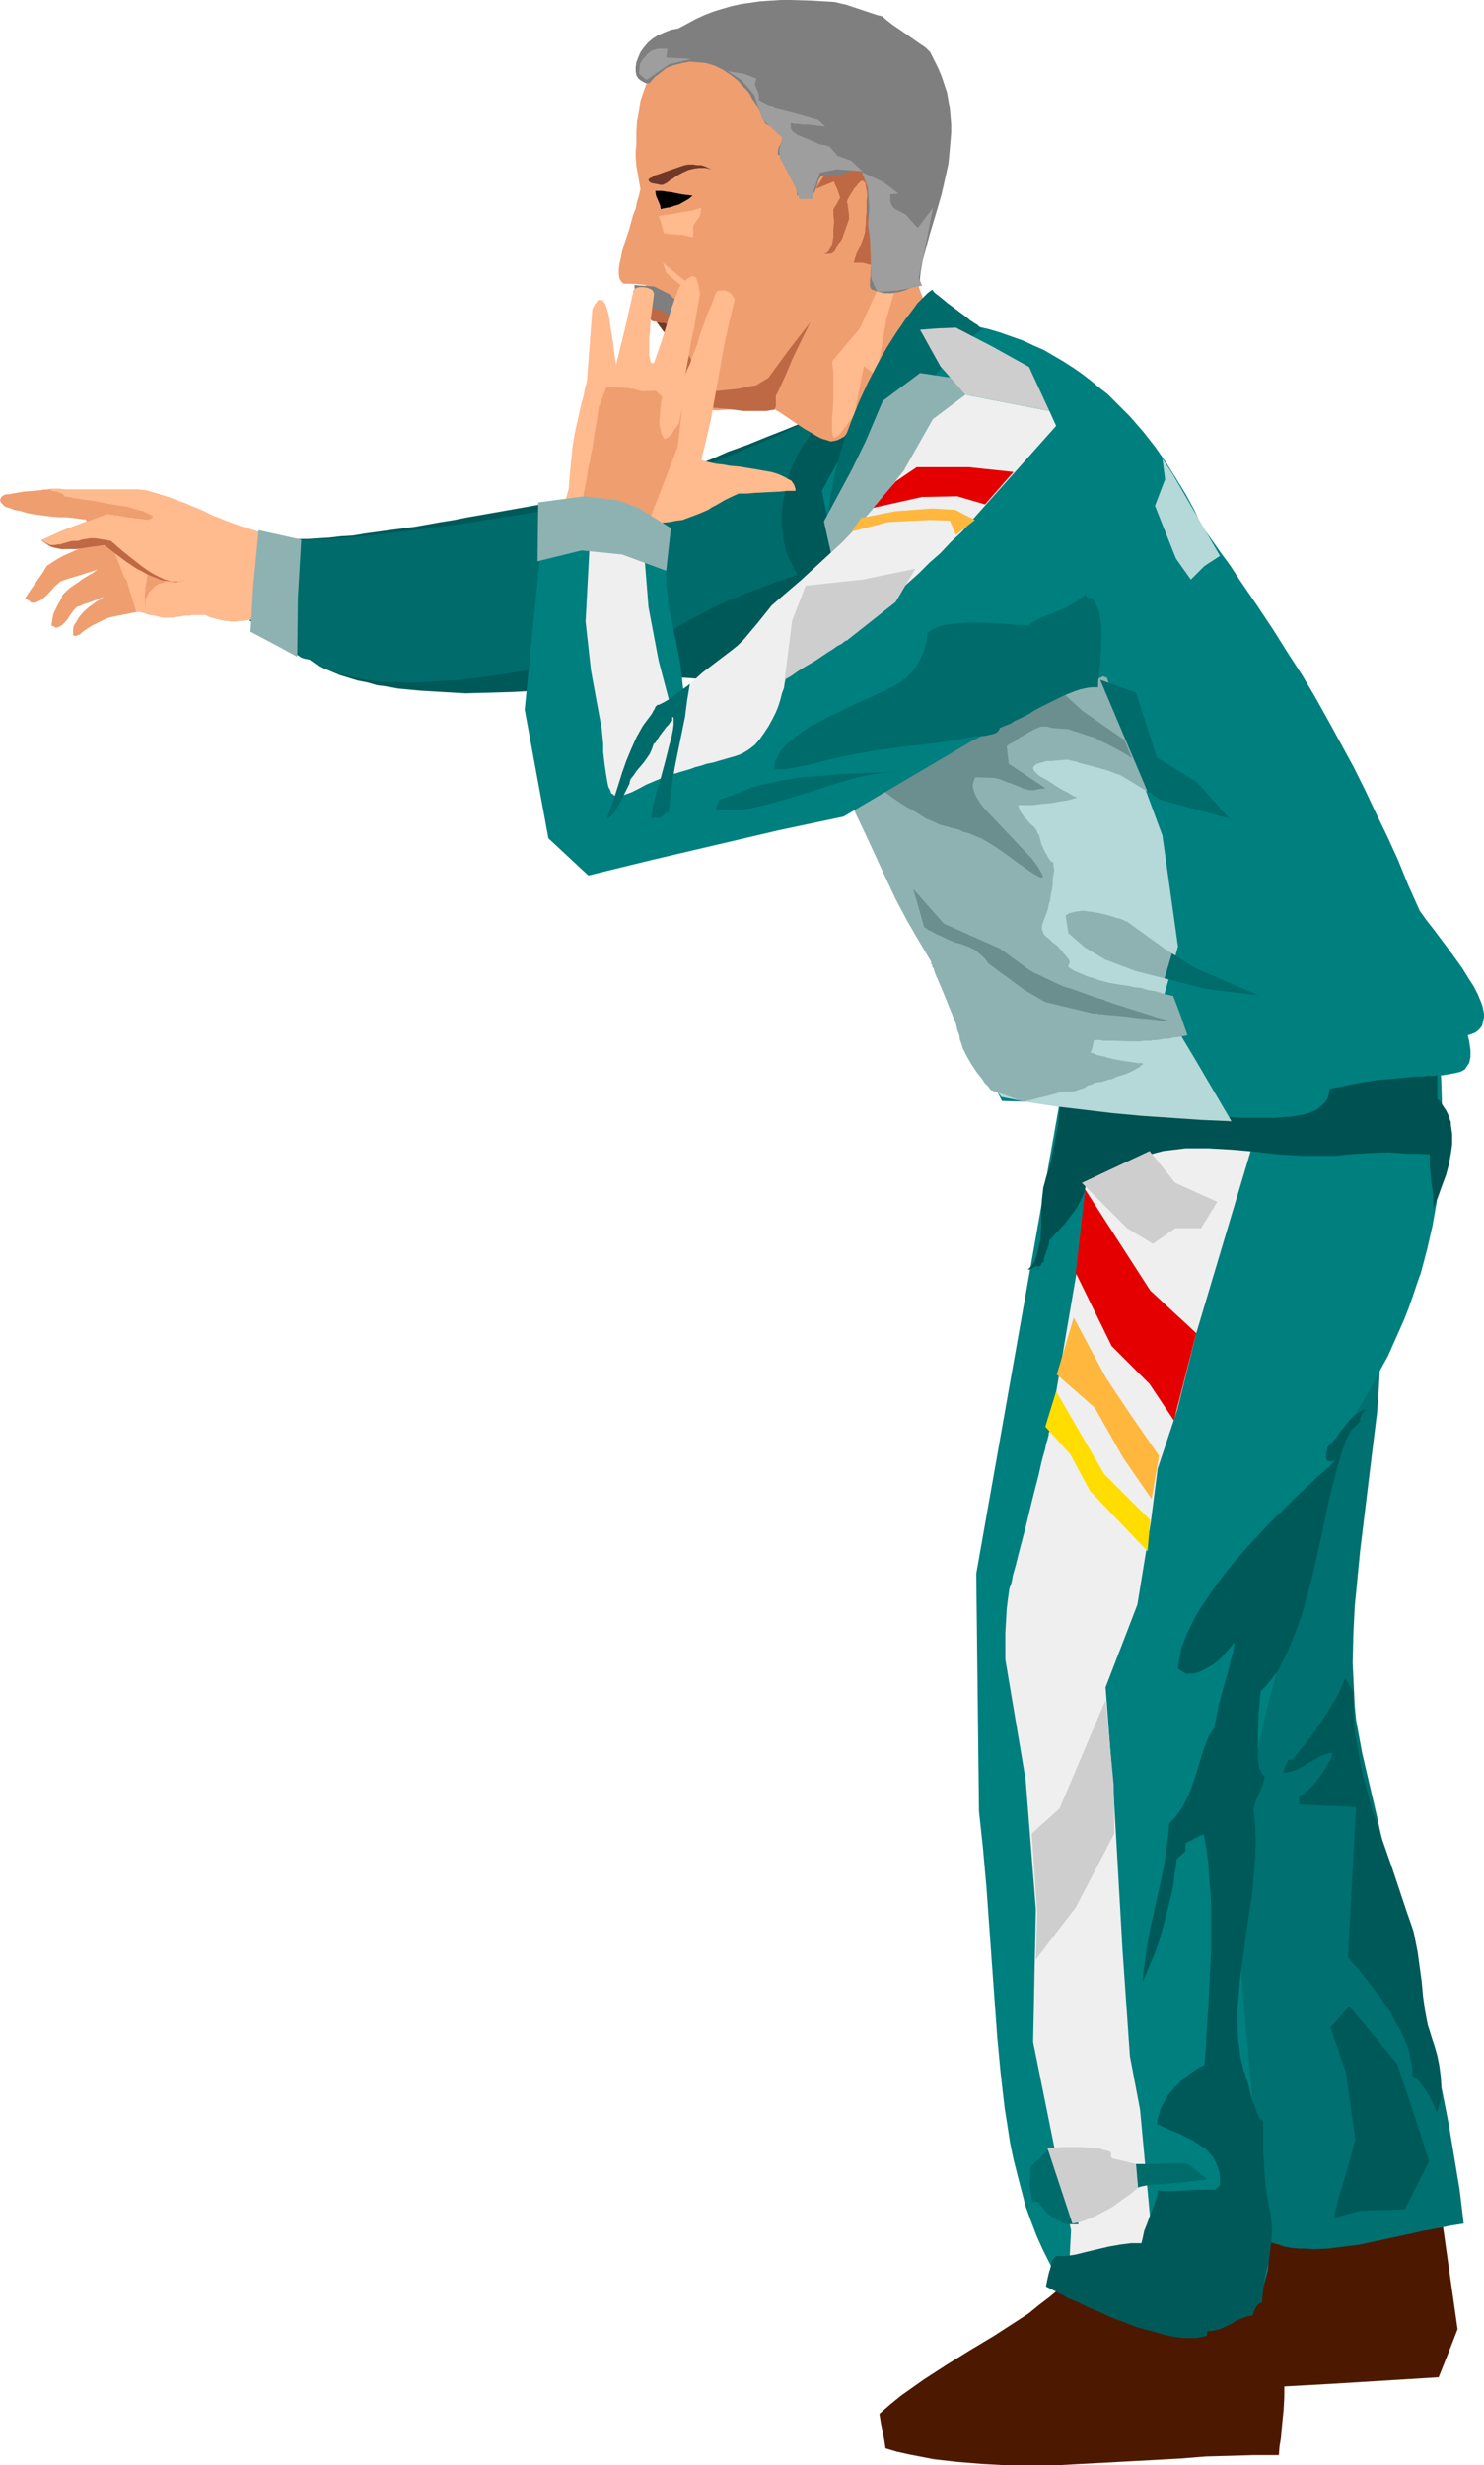 <?xml version="1.0" encoding="UTF-8" standalone="no"?>
<svg
   version="1.0"
   width="93.72mm"
   height="155.668mm"
   id="svg67"
   sodipodi:docname="Coach 3.wmf"
   xmlns:inkscape="http://www.inkscape.org/namespaces/inkscape"
   xmlns:sodipodi="http://sodipodi.sourceforge.net/DTD/sodipodi-0.dtd"
   xmlns="http://www.w3.org/2000/svg"
   xmlns:svg="http://www.w3.org/2000/svg">
  <sodipodi:namedview
     id="namedview67"
     pagecolor="#ffffff"
     bordercolor="#000000"
     borderopacity="0.25"
     inkscape:showpageshadow="2"
     inkscape:pageopacity="0.0"
     inkscape:pagecheckerboard="0"
     inkscape:deskcolor="#d1d1d1"
     inkscape:document-units="mm" />
  <defs
     id="defs1">
    <pattern
       id="WMFhbasepattern"
       patternUnits="userSpaceOnUse"
       width="6"
       height="6"
       x="0"
       y="0" />
  </defs>
  <path
     style="fill:#005959;fill-opacity:1;fill-rule:evenodd;stroke:none"
     d="m 62.214,128.303 -2.586,19.876 0.808,0.162 0.97,0.323 0.808,0.485 0.808,0.485 1.616,1.454 3.394,3.232 1.939,1.454 0.97,0.485 0.97,0.646 0.97,0.323 0.97,0.162 1.616,1.131 1.778,0.97 1.939,0.808 1.939,0.808 2.101,0.646 2.101,0.646 2.424,0.485 2.262,0.646 2.424,0.323 2.586,0.485 5.171,0.485 5.333,0.323 5.656,0.323 5.656,-0.162 5.656,-0.162 5.817,-0.323 5.656,-0.485 5.494,-0.485 5.333,-0.646 5.333,-0.646 4.848,-0.808 4.363,-0.162 4.201,0.162 4.201,0.323 4.201,0.485 8.08,1.454 4.04,0.808 4.04,0.646 3.878,0.646 4.04,0.485 4.04,0.323 3.878,0.162 4.04,-0.162 1.939,-0.162 2.101,-0.323 1.939,-0.485 2.101,-0.323 2.101,-0.646 1.939,-0.646 -0.808,-1.293 -0.646,-1.454 -0.646,-1.616 -0.485,-1.939 -0.485,-1.939 -0.485,-2.101 -0.162,-2.262 -0.323,-2.262 -0.323,-2.424 -0.162,-2.424 -0.162,-5.171 -0.162,-5.494 v -5.333 l -0.162,-5.494 v -5.494 l -0.323,-5.171 -0.162,-2.424 -0.162,-2.424 -0.323,-2.424 -0.323,-2.101 -0.323,-2.101 -0.485,-1.939 -0.485,-1.778 -0.646,-1.778 -0.808,-1.454 -0.808,-1.293 -0.646,0.485 -0.97,0.485 -1.131,0.485 -1.293,0.646 -1.454,0.646 -1.616,0.646 -1.616,0.646 -1.778,0.808 -1.939,0.808 -1.939,0.808 -4.201,1.616 -4.363,1.778 -4.525,1.778 -4.363,1.778 -4.525,1.616 -4.04,1.778 -2.101,0.808 -1.778,0.808 -1.939,0.646 -1.616,0.808 -1.616,0.646 -1.454,0.646 -1.131,0.646 -1.293,0.485 -0.808,0.485 -0.808,0.485 -5.817,0.808 -5.979,0.97 -6.302,0.97 -6.302,1.293 -12.766,2.262 -6.464,1.131 -3.232,0.646 -3.07,0.485 -6.302,1.131 -6.141,0.808 -5.817,0.808 -2.909,0.485 -2.747,0.162 -2.747,0.323 -2.586,0.162 -2.586,0.162 h -2.424 l -2.424,0.162 -2.262,-0.162 -2.101,-0.162 z"
     id="path1" />
  <path
     style="fill:#006b6b;fill-opacity:1;fill-rule:evenodd;stroke:none"
     d="m 62.214,128.303 -2.586,19.876 0.808,0.162 0.97,0.323 0.808,0.485 0.808,0.485 1.616,1.454 3.394,3.232 1.939,1.454 0.97,0.485 0.97,0.646 0.97,0.323 0.97,0.162 1.616,1.131 1.778,0.808 1.778,0.808 1.939,0.646 2.101,0.485 2.101,0.485 2.262,0.485 2.262,0.323 2.262,0.162 h 2.424 l 2.424,0.162 h 2.586 l 5.171,-0.323 5.333,-0.323 5.333,-0.646 5.494,-0.808 10.989,-1.778 5.494,-0.97 5.171,-0.97 5.171,-0.808 5.009,-0.808 2.424,-1.616 2.262,-1.454 2.101,-1.293 1.939,-1.131 1.778,-1.131 1.778,-0.97 3.717,-1.939 1.778,-0.97 2.101,-0.97 2.262,-0.97 2.424,-0.97 2.747,-1.131 1.454,-0.485 1.778,-0.646 1.616,-0.646 1.778,-0.646 1.778,-0.646 2.101,-0.646 -0.808,-1.293 -0.646,-1.454 -0.646,-1.293 -0.646,-1.454 -0.323,-1.616 -0.323,-1.454 -0.162,-1.616 -0.162,-1.778 v -1.616 -1.616 l 0.162,-1.778 0.323,-1.616 0.323,-1.778 0.323,-1.616 0.485,-1.778 0.646,-1.778 0.808,-1.616 0.646,-1.616 0.97,-1.616 0.97,-1.454 0.97,-1.454 1.131,-1.454 1.293,-1.293 1.293,-1.454 1.293,-1.131 1.454,-1.131 1.616,-1.131 1.616,-0.97 1.778,-0.808 1.778,-0.646 1.778,-0.646 1.939,-0.485 -0.646,0.485 -0.97,0.485 -1.131,0.646 -1.454,0.646 -1.454,0.646 -1.616,0.808 -1.778,0.808 -1.939,0.808 -1.939,0.808 -2.262,0.97 -4.363,1.778 -4.686,2.101 -9.534,4.04 -4.686,1.939 -4.363,1.939 -2.262,0.808 -1.939,0.97 -1.939,0.808 -1.778,0.808 -1.616,0.646 -1.454,0.808 -1.454,0.646 -1.131,0.485 -0.97,0.485 -0.808,0.485 -5.656,0.808 -5.979,0.97 -5.979,0.808 -6.141,0.97 -12.443,1.939 -6.141,0.97 -5.979,0.808 -5.979,0.808 -5.817,0.646 -5.656,0.646 -5.333,0.485 -2.586,0.162 -2.586,0.162 h -2.424 -4.686 l -2.262,-0.162 h -2.101 z"
     id="path2" />
  <path
     style="fill:#4c1900;fill-opacity:1;fill-rule:evenodd;stroke:none"
     d="m 343.714,526.302 2.101,14.866 2.101,14.705 -2.262,5.817 -2.262,5.656 -26.34,1.616 -26.502,1.454 -3.717,-21.815 -3.717,-21.653 30.218,-0.323 z"
     id="path3" />
  <path
     style="fill:#007070;fill-opacity:1;fill-rule:evenodd;stroke:none"
     d="m 328.847,303.468 0.323,3.393 0.323,3.393 0.162,6.787 -0.162,6.787 -0.323,6.625 -0.485,6.787 -0.808,6.464 -1.616,13.25 -1.616,13.25 -0.646,6.625 -0.646,6.625 -0.323,6.625 -0.162,6.787 0.323,6.787 0.162,3.393 0.323,3.393 1.454,7.918 1.778,7.595 1.778,7.595 1.616,7.433 3.717,14.705 3.555,14.543 3.555,14.543 1.616,7.433 1.616,7.433 1.454,7.433 1.293,7.756 1.293,7.756 0.97,8.08 -3.07,0.485 -3.232,0.646 -3.555,0.646 -3.555,0.808 -7.595,1.616 -3.717,0.808 -3.878,0.485 -3.717,0.485 -3.717,0.162 -1.616,-0.162 h -1.778 l -1.616,-0.162 -1.778,-0.323 -1.454,-0.485 -1.616,-0.485 -1.454,-0.646 -1.293,-0.646 -1.293,-0.97 -1.293,-0.97 -1.131,-0.97 -0.97,-1.293 -1.293,-4.04 -1.131,-3.878 -2.101,-7.756 -1.939,-7.433 -1.778,-7.272 -1.454,-7.272 -1.293,-7.272 -0.97,-7.433 -0.808,-7.433 -0.162,-3.878 -0.323,-3.878 -0.162,-4.04 -0.162,-4.201 v -8.403 l 0.162,-4.525 0.162,-4.525 0.162,-4.686 0.323,-4.848 0.485,-5.009 0.323,-5.171 0.485,-5.332 0.646,-5.494 0.646,-5.817 0.646,-5.979 h 0.162 v -0.162 l 0.162,-0.323 0.323,-0.485 0.162,-0.485 0.323,-0.646 0.323,-0.808 0.485,-0.808 0.485,-0.97 0.485,-1.131 0.646,-1.131 0.485,-1.131 0.808,-1.293 0.646,-1.454 1.454,-2.909 1.616,-3.393 1.616,-3.393 1.939,-3.717 1.778,-3.878 1.939,-4.04 2.101,-4.04 4.04,-8.403 4.04,-8.241 1.939,-4.201 1.939,-4.04 1.778,-3.878 1.778,-3.717 1.616,-3.717 1.616,-3.232 1.293,-3.07 0.646,-1.454 0.646,-1.454 0.485,-1.293 0.485,-1.131 0.485,-1.131 0.323,-1.131 0.485,-0.808 0.323,-0.97 0.162,-0.646 0.162,-0.646 0.162,-0.485 0.162,-0.485 v -0.162 z"
     id="path4" />
  <path
     style="fill:#007f7f;fill-opacity:1;fill-rule:evenodd;stroke:none"
     d="m 343.714,252.567 0.323,5.979 0.162,5.817 v 5.817 l -0.323,5.656 -0.323,5.494 -0.646,5.656 -0.97,5.494 -1.293,5.656 -1.454,5.494 -0.97,2.747 -0.97,2.909 -0.97,2.747 -1.131,2.909 -2.586,5.817 -1.293,2.909 -1.616,2.909 -1.616,3.07 -1.616,2.909 -1.778,3.07 -1.939,3.07 -1.939,3.232 -2.101,3.232 -0.323,1.131 -0.323,1.454 -0.323,1.616 -0.323,1.778 -0.485,2.101 -0.485,2.101 -0.646,2.262 -0.646,2.424 -0.646,2.424 -0.646,2.585 -1.454,5.332 -1.454,5.656 -3.07,11.311 -1.616,5.656 -1.454,5.333 -0.485,2.585 -0.646,2.424 -0.646,2.424 -0.646,2.262 -0.485,1.939 -0.485,2.101 -0.323,1.778 -0.485,1.616 -0.162,1.454 -0.323,1.293 -0.485,2.585 -0.485,2.424 -0.323,2.262 -0.323,2.101 -0.162,1.778 -0.162,1.778 -0.162,1.778 v 1.454 l -0.162,1.293 v 3.717 l 0.162,2.262 v 1.939 l 0.162,2.101 0.162,2.101 v 3.717 1.293 l -0.162,1.616 -0.162,1.616 -0.162,1.778 -0.162,1.778 -0.323,2.101 -0.323,2.262 -0.485,2.424 -0.485,2.585 v 0.162 l 0.162,0.323 v 0.646 l 0.162,0.808 v 0.97 l 0.162,1.293 v 1.293 l 0.162,1.616 0.162,1.616 0.162,1.939 0.162,1.939 0.162,2.101 0.162,2.101 0.323,2.262 0.323,4.848 0.485,4.848 1.131,10.18 0.485,5.009 0.485,4.848 0.323,2.262 0.323,2.262 0.323,2.101 0.323,1.939 0.162,1.939 0.323,1.616 0.162,1.616 0.162,1.616 0.162,3.07 -0.162,2.909 -0.162,2.585 -0.646,2.424 -0.646,2.262 -0.646,1.939 -0.808,1.778 -0.808,1.616 -0.808,1.454 -0.808,1.131 -0.808,0.97 -0.646,0.646 -0.485,0.646 -0.323,0.323 -0.162,0.162 -1.616,-0.162 h -1.778 l -1.939,-0.162 h -1.939 l -4.201,-0.162 h -8.726 l -4.04,-0.162 h -2.101 -1.939 l -1.616,-0.162 h -1.778 l -2.586,-2.262 -2.424,-2.424 -2.262,-2.747 -2.101,-2.747 -1.939,-2.909 -1.616,-3.07 -1.616,-3.232 -1.454,-3.232 -1.293,-3.393 -1.293,-3.555 -0.97,-3.717 -0.97,-3.717 -0.97,-3.878 -0.808,-3.878 -0.646,-4.201 -0.646,-4.04 -0.97,-8.403 -0.808,-8.564 -0.646,-8.888 -0.646,-8.888 -0.646,-9.049 -0.646,-9.049 -0.808,-9.049 -0.97,-9.049 -0.323,-28.278 -0.323,-28.44 22.623,-127.819 5.333,0.485 5.333,0.323 10.989,0.646 11.15,0.485 11.15,0.485 11.312,0.485 11.15,0.485 10.989,0.646 5.333,0.323 z"
     id="path5" />
  <path
     style="fill:#efefef;fill-opacity:1;fill-rule:evenodd;stroke:none"
     d="m 305.093,252.729 -19.553,65.444 -4.525,18.26 -4.686,14.058 -1.616,12.604 -3.232,19.876 -7.595,19.714 1.939,25.531 2.101,37.004 1.778,25.531 2.424,12.766 2.586,27.794 0.97,21.168 -0.323,7.272 -11.15,-6.948 -9.211,-7.918 0.646,-12.604 -9.049,-44.922 0.646,-31.672 -2.424,-30.864 -4.848,-28.763 v -1.131 -0.808 -3.232 -1.293 l 0.162,-2.747 0.162,-2.909 0.323,-2.585 0.162,-1.131 0.162,-1.131 0.162,-0.485 0.323,-0.808 0.162,-0.808 0.162,-0.97 0.323,-1.131 0.323,-1.131 0.323,-1.293 0.323,-1.293 0.808,-3.07 0.808,-3.07 1.616,-6.625 0.808,-3.232 0.808,-3.07 0.646,-2.909 0.323,-1.293 0.323,-1.131 0.323,-1.131 0.162,-0.97 0.323,-0.97 0.162,-0.646 0.162,-0.646 v -0.485 l 0.162,-0.162 v -0.162 l 7.918,-46.215 2.262,-42.014 h 0.485 0.646 0.808 l 1.131,-0.162 h 1.131 1.293 l 1.616,-0.162 h 1.616 1.778 l 3.878,-0.162 4.04,-0.162 h 4.201 l 4.201,-0.162 h 4.04 l 1.939,-0.162 h 1.778 1.778 4.363 1.131 0.97 l 0.808,0.162 h 0.485 0.323 z"
     id="path6" />
  <path
     style="fill:#005151;fill-opacity:1;fill-rule:evenodd;stroke:none"
     d="m 342.098,288.279 v -1.454 -1.616 l -0.485,-3.393 -0.162,-1.778 -0.162,-1.616 v -1.454 -1.454 l -2.586,-0.162 h -2.424 l -2.424,-0.162 -2.424,-0.162 -4.848,0.162 -2.424,0.162 -2.586,0.162 -2.586,0.323 h -2.747 -2.586 -2.747 l -5.656,-0.323 -5.656,-0.646 -5.494,-0.485 -5.656,-0.323 h -2.747 -2.747 l -2.586,0.323 -2.747,0.323 -2.424,0.646 -2.424,0.808 -2.262,0.97 -4.848,2.262 -2.262,1.131 -2.101,1.131 -2.101,0.97 -0.162,0.808 -0.162,0.97 -0.323,0.808 -0.485,0.97 -0.97,1.939 -1.293,1.778 -1.454,1.939 -1.454,1.616 -1.293,1.293 -0.485,0.646 -0.646,0.485 -0.162,1.293 -0.485,1.293 -0.485,1.454 -0.162,0.646 v 0.646 h -0.323 l -0.162,0.162 -0.323,0.646 -0.485,0.485 -0.485,0.646 0.323,-0.162 0.162,-0.162 0.162,-0.646 h -0.808 l -1.454,0.808 h -0.162 -0.323 l 0.97,-0.808 0.646,-1.131 0.485,-1.293 0.323,-1.293 0.323,-1.454 0.323,-1.454 0.162,-3.07 v -1.616 -1.454 l 0.162,-3.07 0.162,-1.454 0.162,-1.454 0.323,-1.131 0.323,-1.293 0.485,-1.293 0.485,-1.454 0.646,-3.07 0.646,-3.393 0.646,-3.393 0.323,-3.555 0.485,-3.393 0.162,-3.232 0.162,-1.454 0.162,-1.454 2.262,-0.808 2.262,-0.646 2.424,-0.485 2.424,-0.485 2.424,-0.323 2.586,-0.323 5.009,-0.323 5.171,-0.162 5.171,0.162 5.171,0.162 5.333,0.162 10.665,0.808 5.171,0.323 5.333,0.162 5.009,0.162 h 5.171 l 4.848,-0.323 4.848,-0.485 h 0.646 l 0.97,0.162 h 1.131 l 1.131,0.162 2.262,0.323 0.97,0.162 0.808,0.162 v 8.403 l 0.162,0.162 0.323,0.162 0.485,0.646 0.485,0.808 0.646,0.97 0.485,0.97 0.323,0.97 0.323,0.808 v 0.485 0.162 l 0.162,1.131 0.162,1.131 v 2.424 l -0.323,2.262 -0.485,2.585 -0.646,2.424 -0.97,2.585 -0.97,2.747 z"
     id="path7" />
  <path
     style="fill:#006b6b;fill-opacity:1;fill-rule:evenodd;stroke:none"
     d="m 283.439,247.073 -3.394,-9.372 1.939,0.485 1.939,0.485 3.394,0.646 3.232,0.646 3.07,0.485 2.747,0.646 2.586,0.485 2.586,0.485 2.424,0.808 1.454,0.323 1.778,0.485 1.939,0.485 1.939,0.323 1.939,0.323 1.778,0.485 1.778,0.323 1.454,0.323 1.293,0.323 h 0.485 l 0.485,0.162 0.162,0.162 h 0.162 v 0.162 h -0.162 l -0.162,0.162 h -0.485 -0.485 l -0.808,0.162 h -3.555 l -1.616,-0.162 h -3.232 l -2.747,-0.162 h -2.747 l -2.262,-0.162 h -2.101 -1.778 -1.616 l -1.293,-0.162 h -1.131 -0.97 -1.293 -0.323 -0.646 -0.97 -0.808 -1.131 l -1.293,0.162 -1.616,0.162 z"
     id="path8" />
  <path
     style="fill:#4c1900;fill-opacity:1;fill-rule:evenodd;stroke:none"
     d="m 298.79,537.452 0.646,1.939 0.646,1.939 0.485,1.778 0.646,1.778 0.97,3.07 0.808,3.07 0.808,2.747 0.808,2.585 0.646,2.585 0.323,2.424 0.485,2.585 0.162,2.585 0.323,2.585 v 2.909 l -0.162,3.07 -0.323,3.232 -0.162,1.778 -0.162,1.778 -0.323,1.939 -0.162,2.101 h -5.817 l -5.817,0.162 -5.817,0.162 -5.979,0.485 -5.817,0.323 -5.979,0.323 -11.958,0.646 -5.979,0.323 h -5.817 -5.979 l -5.817,-0.323 -5.979,-0.485 -5.656,-0.646 -5.817,-1.131 -2.909,-0.646 -2.747,-0.808 -0.323,-2.101 -0.808,-4.04 -0.323,-2.101 2.586,-2.262 2.586,-2.101 2.747,-1.939 2.747,-1.939 5.494,-3.555 5.494,-3.393 5.656,-3.393 5.494,-3.555 2.747,-1.778 2.586,-2.101 2.747,-2.101 2.424,-2.101 h 0.162 l 0.485,-0.162 0.485,-0.162 0.808,-0.162 0.97,-0.162 1.131,-0.323 1.454,-0.323 1.454,-0.323 1.616,-0.323 1.778,-0.323 1.778,-0.485 1.939,-0.485 4.04,-0.808 8.241,-1.778 4.201,-0.808 3.717,-0.646 1.778,-0.323 1.778,-0.323 1.616,-0.162 1.454,-0.323 h 1.131 l 1.131,-0.162 h 0.97 0.646 0.485 z"
     id="path9" />
  <path
     style="fill:#e50000;fill-opacity:1;fill-rule:evenodd;stroke:none"
     d="m 285.54,318.173 -10.989,-10.18 -15.513,-24.077 -2.262,19.876 8.565,17.452 9.049,9.049 5.817,8.726 z"
     id="path10" />
  <path
     style="fill:#ffb73d;fill-opacity:1;fill-rule:evenodd;stroke:none"
     d="m 276.652,347.421 -1.778,10.342 -6.787,-9.857 -6.787,-11.958 -9.049,-7.918 4.04,-13.574 7.595,14.22 5.817,8.726 z"
     id="path11" />
  <path
     style="fill:#ffdd00;fill-opacity:1;fill-rule:evenodd;stroke:none"
     d="m 273.905,370.205 0.646,-7.433 -10.989,-10.988 -5.656,-9.695 -5.817,-10.019 -2.586,8.403 5.979,6.625 4.686,8.726 z"
     id="path12" />
  <path
     style="fill:#005959;fill-opacity:1;fill-rule:evenodd;stroke:none"
     d="m 318.828,348.552 -0.97,0.97 -1.131,0.97 -1.131,0.97 -1.293,1.131 -1.293,1.293 -1.293,1.131 -2.909,2.747 -2.909,2.909 -3.232,3.232 -3.07,3.232 -3.07,3.393 -2.909,3.393 -2.747,3.555 -2.586,3.717 -2.262,3.393 -0.97,1.778 -0.97,1.939 -0.808,1.616 -0.646,1.778 -0.646,1.616 -0.323,1.778 -0.323,1.616 -0.162,1.616 1.939,1.131 h 0.808 0.808 l 1.616,-0.485 1.616,-0.808 1.454,-0.808 1.454,-1.131 1.131,-1.131 1.131,-1.293 0.97,-1.131 0.162,-0.323 0.162,-0.162 h 0.162 v 0 l 0.162,0.162 -0.162,0.323 v 0.323 l -0.162,0.485 -0.162,1.131 -0.485,1.454 -0.323,1.616 -0.485,1.778 -1.131,3.878 -0.485,1.939 -0.485,1.778 -0.323,1.778 -0.323,1.454 -0.323,1.293 v 0.485 l -0.162,0.485 -0.485,0.646 -0.646,0.97 -0.485,1.131 -0.485,1.293 -0.485,1.293 -0.485,1.616 -0.97,3.232 -1.131,3.393 -0.646,1.778 -0.808,1.616 -0.808,1.616 -0.97,1.454 -1.131,1.454 -1.131,1.131 -0.162,2.424 -0.323,2.424 -0.646,4.686 -0.97,4.686 -2.101,9.372 -0.97,4.848 -0.646,4.686 -0.323,2.262 -0.162,2.424 0.646,-1.454 0.646,-1.616 0.646,-1.616 0.808,-1.778 1.293,-3.717 1.131,-4.04 0.97,-3.878 0.97,-4.04 0.323,-1.939 0.162,-1.778 0.323,-1.778 0.162,-1.616 2.101,-1.939 v -1.131 l 0.162,-0.97 h 0.323 l 0.646,-0.323 1.131,-0.646 1.293,-0.646 0.485,-0.162 0.323,-0.162 0.646,3.555 0.485,3.555 0.162,3.393 0.323,3.393 0.162,3.393 v 3.393 6.625 l -0.323,6.625 -0.323,6.787 -0.485,6.948 -0.162,3.717 -0.323,3.717 -0.808,0.323 -0.808,0.485 -0.97,0.646 -0.97,0.646 -1.778,1.454 -1.778,1.778 -1.616,1.939 -0.646,1.131 -0.646,1.131 -0.485,1.131 -0.323,1.131 -0.323,1.131 -0.162,1.131 2.747,1.293 2.747,1.131 2.586,1.293 1.131,0.646 1.131,0.808 1.131,0.646 0.97,0.97 0.808,0.97 0.646,1.131 0.485,1.131 0.485,1.454 0.162,1.454 v 1.778 l -1.131,0.97 h -1.293 -1.616 -1.616 l -1.939,0.162 -3.717,0.162 h -1.939 l -1.616,-0.162 v 0.646 l -0.162,0.808 -0.485,1.454 -0.646,1.778 -0.646,1.616 -0.646,1.778 -0.646,1.616 -0.323,1.616 -0.162,0.646 -0.162,0.646 h -1.131 -1.293 l -2.586,0.323 -2.747,0.485 -5.494,1.293 -2.586,0.646 -2.262,0.323 h -1.131 -1.131 l -0.97,0.97 -0.323,1.616 -0.485,1.616 -0.323,1.454 -0.323,1.616 0.646,0.323 0.646,0.323 0.97,0.485 0.808,0.485 1.131,0.485 0.97,0.646 2.424,0.97 2.586,1.293 2.747,1.131 2.747,1.293 3.07,1.131 2.909,1.131 2.909,0.808 2.909,0.808 2.747,0.646 2.424,0.323 h 1.131 1.131 0.97 l 0.97,-0.162 0.808,-0.162 0.808,-0.323 v -0.97 h 0.808 l 0.808,-0.162 1.454,-0.323 1.454,-0.646 1.293,-0.646 1.293,-0.808 1.293,-0.485 1.131,-0.485 1.293,-0.162 0.162,-0.323 0.162,-0.646 0.485,-0.97 0.323,-0.485 0.323,-0.323 0.485,-0.323 h 0.323 l 0.162,-1.778 0.162,-1.616 0.485,-3.07 0.646,-2.747 0.485,-2.747 0.323,-2.747 0.162,-2.909 -0.162,-1.616 -0.162,-1.616 -0.323,-1.616 -0.323,-1.778 -0.162,-0.808 -0.162,-0.97 -0.323,-2.262 -0.162,-2.424 -0.162,-2.585 -0.162,-2.747 v -2.585 -3.555 -1.131 l -0.323,-0.162 -0.485,-0.485 -0.323,-0.646 -0.323,-0.646 -0.646,-1.778 -0.646,-1.778 -0.485,-1.939 -0.485,-1.939 -0.323,-0.808 -0.162,-0.646 -0.162,-0.646 -0.323,-0.485 -0.323,-1.616 -0.485,-1.778 -0.162,-1.939 -0.323,-1.778 -0.162,-3.717 v -3.878 l 0.323,-3.878 0.323,-4.04 1.131,-8.08 1.131,-8.08 0.646,-4.04 0.323,-4.04 0.323,-4.04 0.162,-3.878 -0.162,-3.717 -0.323,-3.717 v -0.808 l 0.323,-0.97 0.323,-0.97 0.485,-0.97 0.97,-2.262 0.323,-1.131 0.162,-1.293 h -0.323 l -0.162,-0.162 -0.162,-0.323 -0.162,-0.323 -0.485,-0.808 -0.162,-1.293 -0.162,-1.293 v -1.616 -1.778 -1.616 l 0.162,-3.555 v -1.778 l 0.162,-1.616 0.162,-1.293 v -1.131 l 0.162,-0.97 v -0.323 -0.162 l 1.131,-1.131 1.131,-1.293 0.97,-1.293 0.97,-1.293 0.808,-1.616 0.808,-1.616 0.808,-1.616 0.808,-1.939 1.454,-3.717 1.293,-3.878 1.131,-4.201 1.131,-4.201 1.939,-8.726 0.97,-4.363 0.808,-4.04 0.97,-4.04 0.97,-3.717 0.97,-3.393 0.485,-1.616 0.646,-1.454 0.162,-0.808 0.485,-0.808 0.323,-0.646 0.323,-0.808 2.262,-2.101 v -0.646 l 0.162,-0.485 0.162,-0.485 0.162,-0.323 0.485,-0.485 0.162,-0.323 v -0.323 l -1.454,0.808 -1.293,0.97 -1.131,1.131 -0.97,1.293 -0.97,1.131 -0.808,1.293 -1.131,1.293 -1.131,1.131 -0.323,1.454 v 0.808 0.485 l 0.162,0.485 0.323,0.162 h 0.323 0.323 0.485 z"
     id="path13" />
  <path
     style="fill:#006b6b;fill-opacity:1;fill-rule:evenodd;stroke:none"
     d="m 253.705,512.729 3.717,18.098 h -1.293 -1.293 l -1.131,-0.323 -1.293,-0.646 -1.131,-0.646 -1.293,-0.97 -1.131,-1.293 -1.131,-1.454 h -1.131 l -0.162,-0.323 -0.162,-0.323 -0.162,-0.97 -0.162,-1.131 -0.162,-1.131 0.162,-2.585 v -1.131 l 0.162,-0.97 4.363,-4.04 h 1.454 z"
     id="path14" />
  <path
     style="fill:#cecece;fill-opacity:1;fill-rule:evenodd;stroke:none"
     d="m 255.968,530.665 -5.979,-18.098 h 0.808 0.808 l 1.939,-0.162 h 2.262 2.424 l 2.101,0.162 1.131,0.162 h 0.97 l 0.808,0.323 0.808,0.162 0.646,0.162 0.485,0.323 v 1.131 l 0.485,0.323 0.646,0.162 1.454,0.323 3.394,0.808 0.485,5.656 -1.939,1.616 -2.101,1.454 -1.939,1.454 -2.101,1.131 -2.101,1.131 -1.939,0.808 -1.778,0.646 z"
     id="path15" />
  <path
     style="fill:#006b6b;fill-opacity:1;fill-rule:evenodd;stroke:none"
     d="m 271.642,522.101 -0.485,-5.656 h 0.323 4.04 l 4.04,-0.162 h 3.232 l 0.485,0.162 h 0.323 l 4.525,3.555 -0.323,0.162 -0.485,0.162 h -0.97 l -0.97,0.162 -1.293,0.162 -1.293,0.162 -5.817,0.485 h -1.293 l -1.131,0.162 -1.131,0.162 -0.808,0.162 -0.646,0.162 z"
     id="path16" />
  <path
     style="fill:#005959;fill-opacity:1;fill-rule:evenodd;stroke:none"
     d="m 321.091,400.423 -0.97,2.424 -1.293,2.585 -1.616,2.585 -1.616,2.585 -1.778,2.585 -1.778,2.424 -1.939,2.262 -1.616,2.101 h -0.97 l -1.293,3.07 h 0.808 l 0.808,-0.162 1.616,-0.485 1.454,-0.808 1.616,-0.97 1.454,-0.808 0.808,-0.485 0.646,-0.323 1.454,-0.485 0.646,-0.162 h 0.485 v 0.485 l -0.162,0.485 -0.323,0.808 -0.485,0.646 -0.97,1.778 -1.293,1.778 -1.293,1.616 -0.646,0.646 -0.646,0.646 -0.646,0.485 -0.485,0.485 -0.485,0.162 -0.485,0.162 v 0.97 1.131 l 13.574,0.646 -1.939,35.873 1.131,1.293 1.293,1.454 1.293,1.616 1.293,1.616 2.586,3.393 2.586,3.717 0.97,1.939 1.131,1.939 0.97,1.939 0.808,1.939 0.646,1.939 0.323,1.939 0.323,1.778 v 1.778 l 0.323,0.162 0.485,0.323 0.485,0.323 0.485,0.646 0.97,1.293 0.97,1.454 0.808,1.454 0.646,1.454 0.323,0.646 0.162,0.485 0.162,0.323 v 0.323 l 0.323,-0.97 0.323,-1.131 0.323,-0.97 0.162,-1.131 v -2.424 l -0.162,-2.262 -0.323,-2.424 -0.485,-2.424 -0.646,-2.262 -0.646,-1.939 -0.485,-1.616 -0.485,-1.454 -0.646,-3.393 -0.485,-3.393 -0.323,-3.555 -0.485,-3.555 -0.485,-3.555 -0.646,-3.232 -0.323,-1.616 -0.485,-1.454 -1.131,-3.232 -1.131,-3.393 -2.262,-6.787 -2.424,-6.948 -2.424,-7.272 -0.97,-3.555 -0.97,-3.555 -0.808,-3.555 -0.646,-3.555 -0.646,-3.555 -0.323,-3.555 -0.162,-3.393 v -3.393 z"
     id="path17" />
  <path
     style="fill:#007f7f;fill-opacity:1;fill-rule:evenodd;stroke:none"
     d="m 226.88,76.756 3.07,0.485 3.07,0.646 2.909,0.646 2.747,0.808 2.747,0.97 2.747,0.97 2.424,1.131 2.586,1.131 4.686,2.747 2.262,1.454 2.101,1.454 2.101,1.616 1.939,1.616 2.101,1.616 1.778,1.778 1.778,1.778 1.778,1.778 3.232,3.717 2.909,3.717 2.586,3.717 2.424,3.878 2.262,3.717 1.939,3.555 1.616,3.555 2.424,3.393 2.262,3.232 2.262,3.07 2.101,3.232 2.101,3.07 2.101,3.07 3.878,5.817 3.555,5.656 3.555,5.494 3.232,5.494 3.07,5.494 2.909,5.333 2.909,5.333 2.747,5.494 2.586,5.494 2.747,5.656 2.586,5.656 2.424,5.979 2.747,6.14 1.616,2.262 1.778,2.262 3.394,4.525 1.778,2.424 1.616,2.262 1.293,2.101 1.454,2.262 0.97,1.939 0.808,1.939 0.323,0.97 0.162,0.808 0.162,0.808 v 0.808 l -0.162,0.808 -0.162,0.646 -0.162,0.646 -0.485,0.646 -0.485,0.485 -0.646,0.485 -0.808,0.323 -0.97,0.323 0.323,1.293 0.162,1.131 0.162,1.131 v 0.808 0.808 l -0.162,0.808 -0.162,0.646 -0.323,0.485 -0.323,0.485 -0.323,0.485 -0.485,0.323 -0.646,0.323 -0.646,0.162 -0.808,0.162 -0.808,0.162 -1.939,0.323 h -1.131 l -1.131,0.162 h -1.454 l -1.293,0.162 h -1.616 l -1.454,0.162 -1.778,0.162 -1.778,0.162 -1.778,0.162 -2.101,0.162 -2.101,0.323 -2.101,0.323 -2.424,0.485 -2.262,0.485 -2.586,0.485 -0.162,1.293 -0.323,0.97 -0.646,0.97 -0.808,0.808 -0.97,0.808 -1.293,0.646 -1.454,0.485 -1.616,0.323 -1.939,0.323 -1.939,0.162 -2.262,0.162 h -2.262 -2.424 -2.586 l -2.747,-0.162 h -2.909 l -2.909,-0.323 -2.909,-0.162 -6.302,-0.646 -6.464,-0.646 -13.412,-1.131 -6.787,-0.485 -6.625,-0.323 -6.464,-0.162 -2.424,-4.848 -2.424,-4.848 -2.262,-4.686 -2.101,-4.686 -1.939,-4.525 -1.939,-4.525 -1.939,-4.363 -1.616,-4.363 -1.616,-4.363 -1.616,-4.201 -2.747,-8.403 -2.586,-8.403 -2.424,-8.241 -2.101,-8.403 -1.939,-8.564 -1.939,-8.888 -1.778,-9.049 -0.97,-4.525 -0.808,-4.686 -0.97,-5.009 -0.97,-4.848 -0.808,-5.171 -0.97,-5.171 -0.97,-5.333 -1.131,-5.494 3.07,-5.656 3.07,-5.332 3.07,-5.171 1.616,-2.585 1.778,-2.424 1.778,-2.585 1.939,-2.424 1.939,-2.424 2.101,-2.424 2.424,-2.262 2.424,-2.424 2.747,-2.262 z"
     id="path18" />
  <path
     style="fill:#b5d8d8;fill-opacity:1;fill-rule:evenodd;stroke:none"
     d="m 263.563,161.753 13.897,37.651 3.717,26.501 -1.939,6.787 -1.939,6.787 8.403,14.058 8.241,14.058 -7.272,-0.323 -7.11,-0.485 -7.11,-0.485 -6.949,-0.646 -6.787,-0.808 -6.787,-0.808 -6.464,-0.97 -6.464,-1.293 -1.939,-2.585 -1.778,-2.424 -1.939,-2.747 -1.778,-2.747 -1.616,-2.747 -0.646,-1.454 -0.646,-1.616 -0.485,-1.616 -0.485,-1.454 -0.323,-1.778 -0.162,-1.778 -1.131,-2.585 -0.97,-2.424 -1.778,-5.171 -1.939,-5.171 -0.97,-2.585 -1.131,-2.585 -4.848,-8.726 -4.848,-8.726 -3.394,-12.927 33.127,-24.562 z"
     id="path19" />
  <path
     style="fill:#ef9e70;fill-opacity:1;fill-rule:evenodd;stroke:none"
     d="m 26.986,127.011 -1.939,1.131 -1.939,0.97 -4.04,1.778 -4.04,1.778 -1.939,1.131 -1.939,1.293 -0.485,0.808 -0.485,0.808 -3.07,4.363 -0.646,0.97 -0.485,0.808 0.646,0.323 0.485,0.323 0.323,0.323 h 0.485 0.485 l 0.485,-0.162 0.97,-0.485 1.131,-0.97 0.97,-0.97 1.131,-1.293 1.293,-1.131 1.293,-0.485 0.97,-0.323 2.262,-0.646 1.939,-0.646 1.131,-0.323 1.293,-0.485 -1.293,0.97 -0.646,0.323 -0.485,0.323 -1.131,0.646 -0.808,0.646 -0.97,0.646 -0.97,0.646 -0.97,0.808 -1.131,1.131 -0.162,0.646 -0.323,0.646 -0.485,0.808 -0.485,0.97 -0.485,0.97 -0.323,0.97 -0.162,1.131 -0.162,1.131 0.485,0.162 0.485,0.323 h 0.323 l 0.485,-0.162 0.808,-0.485 0.646,-0.646 0.646,-0.808 0.646,-0.97 0.808,-1.131 0.808,-0.808 0.646,-0.162 0.646,-0.323 1.939,-0.646 1.778,-0.646 0.646,-0.323 0.646,-0.162 -1.778,1.131 -1.616,1.131 -1.293,1.131 -1.131,1.293 -0.646,1.131 -0.646,0.97 -0.162,0.808 v 0.808 0.485 0.162 l 0.162,0.162 h 0.323 0.323 l 0.323,-0.162 0.485,-0.162 0.485,-0.485 1.131,-0.808 1.293,-0.808 1.616,-0.808 1.616,-0.808 0.485,-0.162 0.485,-0.162 1.454,-0.323 1.616,-0.323 1.616,-0.323 1.616,-0.323 0.646,-0.162 0.646,-0.162 0.485,-0.162 0.323,-0.162 0.162,-0.162 v -0.323 l -0.162,-0.323 -0.162,-0.646 -0.485,-1.131 -0.646,-1.293 -0.646,-1.616 v -0.162 l -0.162,-0.323 -0.323,-0.646 -0.485,-0.808 -0.485,-0.808 -0.485,-1.131 -1.293,-2.262 -1.131,-2.424 -0.485,-0.97 -0.323,-1.131 -0.323,-0.808 -0.323,-0.646 v -0.646 z"
     id="path20" />
  <path
     style="fill:#703828;fill-opacity:1;fill-rule:evenodd;stroke:none"
     d="m 156.748,76.917 1.939,2.585 -0.97,3.878 3.07,-0.808 2.747,-1.616 -1.939,-5.333 z"
     id="path21" />
  <path
     style="fill:#ef9e70;fill-opacity:1;fill-rule:evenodd;stroke:none"
     d="m 177.109,94.369 1.454,0.323 1.454,0.485 1.454,0.646 1.616,0.808 3.07,1.778 3.07,2.101 2.909,1.939 1.454,0.808 1.293,0.808 1.293,0.646 1.131,0.323 0.97,0.323 0.97,-0.162 0.646,-0.162 0.646,-0.323 0.646,-0.323 0.485,-0.323 0.646,-0.97 0.646,-1.131 0.808,-1.293 0.485,-0.646 0.485,-0.646 0.646,-0.646 0.808,-0.808 0.97,-0.808 1.131,-0.646 0.485,-0.646 0.808,-0.808 0.97,-0.97 1.131,-1.131 1.293,-1.131 1.454,-1.293 2.909,-2.585 3.07,-2.585 1.293,-1.293 1.293,-1.131 1.131,-1.131 0.97,-0.97 0.808,-0.808 0.646,-0.646 -1.778,-1.454 -1.454,-1.616 -1.131,-1.616 -1.131,-1.778 -0.808,-1.778 -0.646,-1.778 -0.646,-1.939 -0.485,-1.939 -0.808,-3.878 -0.323,-1.939 -0.162,-2.101 -0.808,-3.878 -0.485,-1.939 -0.485,-1.939 -29.734,33.611 z"
     id="path22" />
  <path
     style="fill:#ef9e70;fill-opacity:1;fill-rule:evenodd;stroke:none"
     d="m 155.94,16.159 -0.646,1.454 -0.646,1.454 -0.485,1.293 -0.485,1.293 -0.808,2.424 -0.323,2.262 -0.485,2.585 -0.162,2.585 v 2.909 l -0.162,1.616 v 1.616 l 0.162,1.939 0.646,3.717 0.323,1.778 -0.323,1.454 -0.485,1.616 -0.323,1.616 -0.646,1.616 -0.485,1.778 -0.485,1.778 -1.131,3.393 -0.485,1.616 -0.323,1.616 -0.323,1.454 -0.162,1.293 v 1.131 l 0.162,0.97 0.323,0.646 0.323,0.323 0.323,0.323 h 1.454 l 2.424,0.162 1.454,0.162 0.323,1.939 v 1.939 l 0.162,1.939 0.323,1.939 h 0.97 l 0.97,0.162 0.808,0.162 0.808,0.162 0.485,0.162 0.485,0.162 0.323,0.323 0.323,0.323 0.485,0.323 0.646,0.485 0.646,0.808 0.162,0.485 v 0.323 0.485 0.323 l -0.323,0.485 -0.323,0.323 -0.646,0.323 -0.808,0.323 -1.131,0.323 -1.293,0.162 -0.162,0.646 v 0.323 l -0.162,0.808 0.162,0.646 0.323,0.646 0.485,0.162 0.485,0.162 0.646,0.162 0.485,-0.162 0.646,1.293 0.323,1.293 0.646,2.262 0.323,1.131 0.162,1.131 0.323,1.131 0.323,1.293 0.485,0.485 0.646,0.485 0.646,0.323 0.808,0.323 0.808,0.323 0.97,0.162 1.939,0.323 2.101,0.162 2.424,-0.162 2.424,-0.162 2.586,-0.162 2.586,-0.485 2.586,-0.485 2.424,-0.646 2.586,-0.808 2.262,-0.808 2.101,-0.808 1.939,-0.808 1.778,-0.808 0.808,-0.97 0.808,-1.293 0.485,-1.454 0.323,-1.616 0.323,-1.778 0.162,-1.778 0.162,-4.04 0.162,-3.878 0.162,-1.778 0.323,-1.778 0.323,-1.616 0.646,-1.454 0.646,-1.293 0.808,-0.97 0.485,-0.97 0.646,-0.97 0.808,-0.808 0.808,-0.485 0.808,-0.646 0.808,-0.323 1.939,-0.808 1.778,-0.646 0.808,-0.485 0.808,-0.485 0.808,-0.646 0.646,-0.646 0.646,-0.97 0.485,-1.131 -0.485,-16.159 -0.646,-16.159 -2.747,-5.333 -2.747,-5.494 -8.403,-2.101 -8.08,-2.262 h -8.241 l -8.241,-0.162 -4.686,1.939 -5.009,1.939 -5.009,1.939 z"
     id="path23" />
  <path
     style="fill:#7f7f7f;fill-opacity:1;fill-rule:evenodd;stroke:none"
     d="m 151.415,68.03 0.646,6.302 4.525,0.162 6.141,3.717 -0.323,-5.494 -2.747,-2.585 -3.555,-1.778 z"
     id="path24" />
  <path
     style="fill:#ffba8e;fill-opacity:1;fill-rule:evenodd;stroke:none"
     d="m 157.233,51.548 0.97,-0.162 1.293,-0.162 2.747,-0.485 2.909,-0.485 1.131,-0.323 1.131,-0.323 -0.162,0.97 -0.162,0.97 -0.808,1.131 -0.808,1.131 v 2.262 0.323 l -0.162,0.162 h -0.485 l -0.485,-0.162 -0.97,-0.162 -0.323,-0.162 h -0.646 l -1.616,-0.162 h -0.808 l -0.646,-0.162 h -0.485 l -0.485,-0.162 -0.162,-0.97 -0.323,-1.131 -0.323,-0.97 z"
     id="path25" />
  <path
     style="fill:#bf6844;fill-opacity:1;fill-rule:evenodd;stroke:none"
     d="m 194.723,45.084 4.363,-1.778 0.323,0.97 0.485,0.97 0.646,1.939 -0.808,1.454 -0.808,1.293 v 1.293 l 0.162,1.616 -0.162,1.939 v 1.778 l -0.162,0.97 -0.162,0.808 -0.323,0.646 -0.323,0.646 -0.323,0.485 -0.485,0.323 h -0.646 -0.646 0.646 l 0.646,0.162 h 0.97 l 0.485,-0.162 0.485,-0.323 0.323,-0.485 0.323,-0.646 0.485,-0.97 0.485,-0.485 0.323,-0.646 0.808,-2.262 0.808,-2.262 v -0.485 -0.646 l -0.323,-2.424 -0.162,-0.646 0.162,-0.485 0.485,-0.97 0.646,-0.97 0.485,-0.808 0.485,-0.485 0.323,-0.485 0.323,-0.323 0.323,-0.323 0.323,-0.162 h 0.323 l 0.162,0.162 0.162,0.162 0.162,0.162 0.162,0.808 0.162,0.97 0.162,1.131 -0.162,1.293 v 2.747 l -0.162,1.454 v 1.293 l -0.162,1.131 v 0.808 l -0.323,1.131 -0.323,0.97 -0.646,1.616 -0.808,1.616 -0.323,0.97 -0.323,1.131 h 1.131 0.97 l 4.363,1.131 0.97,0.162 h 1.131 l -0.485,-2.747 -0.162,-2.585 -0.162,-2.424 -0.162,-2.262 -0.162,-2.101 -0.162,-1.939 -0.162,-1.778 -0.323,-1.616 -0.485,-1.454 -0.646,-1.454 -0.808,-1.293 -1.131,-1.293 -1.454,-1.131 -0.808,-0.646 -0.97,-0.485 -0.97,-0.485 -1.131,-0.485 -1.131,-0.485 -1.293,-0.485 z"
     id="path26" />
  <path
     style="fill:#bf6844;fill-opacity:1;fill-rule:evenodd;stroke:none"
     d="m 155.617,76.594 1.454,0.323 0.646,0.162 h 0.808 l 0.646,0.323 0.808,0.162 0.97,0.323 0.97,0.485 -0.485,-0.485 -0.485,-0.646 -0.646,-0.97 -0.646,-0.808 -0.97,-0.808 -0.485,-0.485 -0.646,-0.162 -0.646,-0.323 h -0.646 -0.646 -0.97 v 0.162 l 0.162,0.323 0.162,1.131 0.323,0.97 0.162,0.162 z"
     id="path27" />
  <path
     style="fill:#bf6844;fill-opacity:1;fill-rule:evenodd;stroke:none"
     d="m 159.333,85.966 h 0.646 l 0.646,-0.162 1.293,-0.485 1.131,-0.485 0.646,-0.162 h 0.485 l 0.485,0.485 0.162,0.485 0.323,0.323 0.162,0.485 v 0.646 l -0.162,0.646 -0.485,0.485 -0.808,0.646 -0.97,0.808 -0.485,0.323 -0.646,0.485 -0.323,-0.646 -0.162,-0.323 -0.323,-0.808 -0.162,-0.485 v -0.323 l -0.162,-0.323 -0.162,-0.323 -0.485,-0.646 -0.162,-0.162 z"
     id="path28" />
  <path
     style="fill:#703828;fill-opacity:1;fill-rule:evenodd;stroke:none"
     d="m 162.404,39.751 0.97,-0.323 0.97,-0.162 h 1.131 l 0.97,0.162 h 0.97 l 0.97,0.323 0.646,0.323 0.808,0.323 -1.616,-0.323 h -1.293 l -1.293,0.162 -1.293,0.323 -1.454,0.646 -1.454,0.808 -0.646,0.485 -0.808,0.485 -0.808,0.646 -0.97,0.485 h -0.646 l -0.646,-0.162 -0.97,-0.162 -0.646,-0.162 -0.323,-0.323 -0.162,-0.162 v -0.323 l 0.323,-0.323 0.485,-0.162 0.646,-0.485 0.646,-0.162 1.778,-0.646 z"
     id="path29" />
  <path
     style="fill:#000000;fill-opacity:1;fill-rule:evenodd;stroke:none"
     d="m 156.425,45.569 h 0.646 0.97 l 0.97,0.162 1.293,0.162 2.424,0.485 2.586,0.323 -0.97,0.808 -1.131,0.646 -1.131,0.646 -1.131,0.323 -0.97,0.323 -0.97,0.162 -0.808,0.162 -0.485,0.162 -0.162,-0.97 -0.485,-1.131 -0.485,-1.131 z"
     id="path30" />
  <path
     style="fill:#ffba8e;fill-opacity:1;fill-rule:evenodd;stroke:none"
     d="m 198.601,86.29 0.323,2.585 v 2.424 2.424 2.101 l -0.162,2.101 -0.162,1.778 v 1.616 1.293 0.485 l 0.162,0.808 0.162,0.323 0.162,0.162 h 0.162 0.162 l 0.323,-0.162 0.323,-0.323 0.485,-0.323 0.323,-0.485 0.485,-0.646 0.646,-0.808 0.485,-0.808 0.808,-0.97 0.646,-1.131 2.262,-11.311 3.07,2.262 2.262,-13.412 3.232,-10.988 -3.717,0.323 -5.817,12.766 -4.363,5.171 z"
     id="path31" />
  <path
     style="fill:#7f7f7f;fill-opacity:1;fill-rule:evenodd;stroke:none"
     d="m 161.919,6.787 -1.778,0.323 -1.616,0.646 -1.454,0.646 -1.293,0.808 -1.131,0.97 -0.97,1.131 -0.808,1.131 -0.485,1.131 -0.485,1.293 -0.162,1.131 v 0.97 l 0.162,0.97 0.485,0.808 0.646,0.485 0.808,0.485 0.485,0.162 h 0.646 l 1.293,-1.454 1.454,-1.131 1.454,-1.131 1.778,-0.646 1.939,-0.485 1.778,-0.323 1.939,0.162 1.939,0.162 2.101,0.646 1.939,0.97 0.97,0.646 0.97,0.646 0.808,0.646 0.97,0.808 0.808,0.97 0.97,0.97 0.808,0.97 0.646,1.293 0.808,1.131 0.808,1.454 0.646,1.454 0.646,1.454 0.323,0.485 0.646,0.323 0.97,0.323 0.97,0.485 0.485,0.323 0.485,0.485 0.323,0.162 0.162,0.162 0.162,0.485 -0.162,0.323 -0.162,0.808 -0.323,0.97 -0.485,0.808 -0.162,0.97 v 0.323 0.323 l 0.323,0.162 0.323,0.162 1.939,2.909 1.939,2.747 v 3.878 l 0.323,-0.162 h 0.485 1.131 0.97 0.485 l 0.323,-0.162 0.485,-0.485 0.162,-0.485 0.485,-1.131 0.323,-1.293 0.323,-0.485 0.323,-0.485 0.97,0.162 h 0.97 l 0.97,-0.162 h 0.808 l 1.454,-0.485 1.293,-0.485 1.131,-0.323 0.646,-0.162 0.485,0.162 0.646,0.162 0.485,0.323 0.485,0.485 0.646,0.808 v 4.201 4.363 l 1.454,4.201 v 1.939 0.808 l -0.162,1.778 -0.162,2.101 -0.323,2.101 v 1.778 l -0.162,0.97 v 0.646 0.646 0.485 l 0.162,0.162 0.162,0.323 0.323,0.162 0.485,0.162 0.485,0.162 0.485,0.162 0.646,0.162 0.646,0.162 h 0.808 0.97 l 0.97,-0.162 0.97,-0.162 1.131,-0.323 1.131,-0.485 1.293,-0.485 1.293,-0.808 v -1.293 l 0.162,-1.454 0.485,-2.747 0.808,-2.909 0.808,-3.07 0.485,-1.616 0.485,-1.616 0.97,-3.232 0.97,-3.393 0.808,-3.555 0.808,-3.717 0.323,-3.555 0.323,-3.717 v -1.939 l -0.162,-1.939 -0.162,-1.778 -0.323,-1.939 -0.323,-1.939 -0.646,-1.939 -0.646,-1.939 -0.808,-1.939 -0.97,-1.939 -0.97,-1.939 -1.131,-1.131 -1.454,-0.97 L 216.215,8.08 213.145,5.979 211.69,4.848 210.559,3.878 209.266,3.555 207.812,3.07 204.903,2.101 201.995,1.131 200.54,0.808 199.248,0.485 193.915,0.162 188.744,0 h -2.424 l -2.424,0.162 -2.424,0.162 -2.262,0.323 -2.262,0.323 -2.262,0.485 -2.262,0.646 -2.101,0.646 -2.101,0.808 -2.101,0.97 -2.101,1.131 z"
     id="path32" />
  <path
     style="fill:#006b6b;fill-opacity:1;fill-rule:evenodd;stroke:none"
     d="m 222.517,69.161 -0.485,0.323 -0.646,0.485 -0.646,0.646 -0.808,0.808 -0.97,0.97 -0.808,1.131 -0.97,1.293 -1.131,1.454 -0.97,1.454 -1.131,1.616 -1.131,1.778 -1.131,1.778 -1.131,1.939 -1.131,2.101 -2.262,4.363 -2.101,4.525 -1.939,4.848 -1.778,4.848 -0.808,2.585 -0.646,2.585 -0.646,2.424 -0.485,2.585 -0.485,2.585 -0.323,2.585 -0.162,2.424 v 2.585 2.424 l 0.323,2.424 1.616,-1.939 1.616,-2.424 1.616,-2.424 1.778,-2.747 1.616,-3.07 1.778,-2.909 3.555,-6.302 3.394,-6.302 1.778,-3.07 1.778,-2.909 1.616,-2.747 1.778,-2.585 1.616,-2.262 1.616,-1.939 0.808,-0.808 0.646,-0.646 1.131,-0.97 1.131,-1.131 0.808,-0.808 0.97,-0.97 0.97,-0.97 1.131,-1.131 0.808,-0.485 0.808,-0.808 h -0.162 l -0.485,-0.323 -0.485,-0.485 -0.808,-0.485 -0.97,-0.646 -0.97,-0.808 -4.363,-3.232 -0.97,-0.808 -0.808,-0.646 -0.808,-0.646 -0.646,-0.485 -0.323,-0.485 z"
     id="path33" />
  <path
     style="fill:#bf6844;fill-opacity:1;fill-rule:evenodd;stroke:none"
     d="m 169.999,97.278 3.717,0.323 3.717,0.485 h 1.778 1.778 1.939 l 1.939,-0.323 0.162,-0.323 0.162,-0.485 v -2.101 -0.485 l 0.323,-0.485 1.939,-4.201 1.778,-4.201 2.101,-4.363 2.101,-4.201 -5.171,6.625 -4.848,6.625 -2.909,1.778 -1.939,0.323 -2.101,0.485 -6.302,0.646 -0.162,1.939 z"
     id="path34" />
  <path
     style="fill:#8eb2b2;fill-opacity:1;fill-rule:evenodd;stroke:none"
     d="m 196.662,124.425 5.333,23.915 1.778,-3.717 1.778,-3.555 1.616,-3.393 1.616,-3.232 1.454,-3.07 1.616,-3.07 1.454,-2.747 1.293,-2.747 1.293,-2.424 1.293,-2.424 1.293,-2.424 1.131,-2.101 1.293,-2.101 0.97,-1.939 0.97,-1.778 1.131,-1.778 0.97,-1.616 0.808,-1.454 0.808,-1.454 0.808,-1.293 0.808,-1.293 0.808,-1.131 0.646,-0.97 0.646,-0.97 0.485,-0.808 0.646,-0.808 0.485,-0.646 0.485,-0.646 0.485,-0.485 0.323,-0.485 0.646,-0.808 -2.909,-0.808 -4.848,-0.162 -6.464,-0.97 -8.888,6.625 -4.04,9.534 -3.394,6.948 z"
     id="path35" />
  <path
     style="fill:#8eb2b2;fill-opacity:1;fill-rule:evenodd;stroke:none"
     d="m 264.209,161.753 4.848,13.574 4.848,13.574 -3.717,-2.262 -1.616,-0.97 -0.808,-0.485 -0.646,-0.323 -0.646,-0.162 -0.808,-0.323 -0.808,-0.323 -0.97,-0.323 -4.201,-1.131 -1.939,-0.485 -0.808,-0.323 -0.808,-0.162 -0.646,-0.162 -0.485,-0.162 h -0.323 v 0 l -1.939,0.162 -1.778,0.162 h -0.323 -0.323 -0.485 l -1.131,0.323 -1.131,0.323 -0.323,0.162 -0.323,0.323 -0.323,0.323 v 0.323 l 0.162,0.485 0.485,0.485 0.646,0.646 0.485,0.323 0.646,0.323 1.131,0.646 0.97,0.646 0.97,0.646 0.808,0.485 0.808,0.485 0.646,0.323 0.646,0.323 0.485,0.323 0.323,0.162 0.485,0.323 0.485,0.162 0.323,0.162 v 0 l -2.262,0.646 -2.101,0.323 -1.778,0.323 -1.616,0.162 -1.454,0.162 -1.293,0.162 h -2.909 -0.485 l -0.162,0.162 v 0.162 l 0.162,0.323 0.162,0.485 0.323,0.646 0.485,0.646 0.323,0.485 0.808,0.808 0.485,0.646 0.646,0.485 0.485,0.485 0.485,0.646 0.323,0.808 0.323,0.485 0.162,0.646 0.323,1.293 0.485,1.131 0.485,0.97 0.485,0.808 0.323,0.646 0.323,0.323 0.162,0.323 0.162,0.162 0.162,-0.162 0.162,0.162 0.162,0.323 v 0.323 0.323 l 0.162,0.646 v 0.646 l -0.162,0.808 -0.162,0.97 v 1.131 l -0.162,1.293 -0.323,1.454 -0.162,1.293 -0.323,0.97 -0.162,0.97 -0.323,0.97 -0.323,0.808 -0.485,1.293 -0.323,0.97 v 0.485 0.485 l 0.162,0.323 0.162,0.485 0.323,0.485 0.485,0.485 0.485,0.323 0.485,0.485 0.485,0.485 0.485,0.323 0.808,0.646 0.323,0.485 0.646,0.646 0.323,0.485 0.485,0.485 0.485,0.646 0.323,0.323 0.162,0.485 v 0.323 l -0.162,0.323 -0.162,0.323 v 0.323 l 0.162,0.162 0.323,0.162 0.485,0.323 0.485,0.323 0.808,0.323 1.131,0.485 1.131,0.485 1.131,0.323 1.939,0.646 1.778,0.485 1.778,0.323 0.97,0.162 1.131,0.162 1.131,0.162 0.646,0.162 0.808,0.162 1.454,0.162 1.616,0.485 1.939,0.323 2.101,0.646 2.101,0.485 1.778,4.686 1.616,4.686 -0.97,0.162 -1.616,0.323 h -0.646 l -1.131,0.323 h -0.97 l -1.939,0.323 h -0.97 l -0.646,0.162 h -0.808 -0.808 l -0.97,0.162 h -1.939 l -4.201,-0.162 h -1.778 -0.808 l -0.646,-0.162 h -0.646 -0.485 -0.323 l -0.323,1.454 -0.485,1.616 h 0.162 0.162 l 0.485,0.162 0.646,0.323 0.646,0.162 0.97,0.162 0.97,0.323 1.293,0.323 2.586,0.485 1.293,0.162 1.131,0.162 0.808,0.162 h 0.646 0.485 0.162 v 0.162 0.162 l -0.323,0.162 -0.485,0.485 -0.323,0.162 -0.323,0.162 -0.485,0.323 -0.646,0.323 -0.646,0.323 -0.808,0.323 -0.97,0.323 -1.131,0.323 -0.97,0.485 -0.485,0.162 h -0.485 l -0.808,0.323 -0.646,0.162 -0.485,0.162 h -0.485 l -0.808,0.162 -1.131,0.485 -0.646,0.162 -0.485,0.323 -0.485,0.323 -1.131,0.323 -0.808,0.323 -0.808,0.162 h -0.646 -1.454 l -0.808,0.162 -1.131,0.323 -1.131,0.323 -1.293,0.323 -2.586,0.646 -1.131,0.323 -0.808,0.162 -0.323,0.162 h -0.323 -0.162 v 0 l -3.878,-1.454 -3.717,-1.293 -0.162,-0.162 -0.162,-0.162 -0.323,-0.485 -0.485,-0.485 -0.485,-0.485 -0.485,-0.808 -1.293,-1.616 -1.293,-1.939 -1.131,-1.939 -0.97,-1.939 -0.323,-1.131 -0.323,-0.808 -0.162,-1.131 -0.485,-1.293 -0.323,-1.454 -0.646,-1.616 -2.747,-6.787 -0.646,-1.454 -0.323,-0.808 -0.323,-0.646 -0.485,-1.293 -0.162,-0.646 -0.323,-0.323 v -0.485 l -0.323,-0.323 v -0.162 -0.323 0 0 l 0.162,0.323 0.162,0.162 -3.07,-5.171 -2.909,-5.009 -2.747,-5.171 -2.424,-5.171 -4.848,-10.503 -4.848,-10.18 0.162,-0.162 0.485,-0.162 0.485,-0.323 0.808,-0.485 1.131,-0.646 1.131,-0.646 1.293,-0.808 1.616,-0.97 1.616,-0.97 1.778,-0.97 1.778,-1.131 1.939,-1.131 4.04,-2.424 4.201,-2.424 4.04,-2.424 4.04,-2.424 1.778,-1.131 1.939,-0.97 1.616,-1.131 1.616,-0.808 1.454,-0.97 1.293,-0.646 1.131,-0.808 0.97,-0.485 0.646,-0.485 0.485,-0.323 0.323,-0.162 v 0 l 4.848,-2.101 5.009,-2.101 z"
     id="path36" />
  <path
     style="fill:#006b6b;fill-opacity:1;fill-rule:evenodd;stroke:none"
     d="m 273.905,188.9 -11.312,-26.663 8.565,3.07 5.009,15.513 9.534,5.817 7.757,8.726 -16.644,-4.525 v 0 l -0.162,-0.162 -0.323,-0.162 -0.323,-0.323 -0.485,-0.162 -0.485,-0.485 z"
     id="path37" />
  <path
     style="fill:#6b8e8e;fill-opacity:1;fill-rule:evenodd;stroke:none"
     d="m 268.41,176.619 1.778,4.363 -0.485,-0.323 -0.646,-0.485 -2.586,-1.454 -1.293,-0.646 -1.131,-0.646 -1.131,-0.485 -0.646,-0.323 -0.323,-0.162 -0.162,-0.162 -0.162,-0.162 h -0.162 l -6.464,-2.101 -4.201,-0.323 v 0 l -0.162,-0.162 h -0.323 l -0.323,-0.162 h -0.646 -0.808 l -0.808,0.323 -1.131,0.485 -2.262,1.293 -1.131,0.646 -0.808,0.646 -0.808,0.485 -0.646,0.323 -0.485,0.323 v 0.162 h -0.162 l 0.485,4.201 5.817,3.878 2.909,1.939 -0.646,0.162 h -0.485 l -0.97,0.162 -0.646,0.162 h -0.485 -0.646 l -0.485,-0.162 -0.646,-0.162 -0.485,-0.162 -0.646,-0.323 -2.101,-0.808 -0.97,-0.323 -0.808,-0.323 -0.808,-0.323 -0.485,-0.162 h -0.485 v -0.162 l -4.848,-0.162 -0.323,0.485 -0.162,0.646 -0.162,0.485 v 0.646 l 0.323,1.293 0.485,1.131 0.646,0.97 0.485,0.808 0.323,0.323 0.162,0.323 v 0 l 0.162,0.162 11.312,11.958 0.162,0.162 0.162,0.162 0.162,0.323 0.323,0.323 1.293,1.939 0.485,0.97 0.162,0.323 v 0.323 0.162 h -0.162 -0.323 l -0.646,-0.323 -1.454,-0.808 -1.131,-0.808 -1.131,-0.808 -0.97,-0.646 -1.939,-1.454 -1.778,-1.293 -1.939,-1.293 -0.97,-0.646 -1.131,-0.646 -1.131,-0.646 -1.293,-0.485 -1.454,-0.646 -1.778,-0.485 v 0 l -0.162,-0.162 -0.323,-0.162 -0.485,-0.162 -0.646,-0.162 -0.808,-0.162 -0.97,-0.323 -1.293,-0.323 -0.646,-0.162 -0.97,-0.485 -1.131,-0.485 -1.131,-0.485 -2.586,-1.616 -2.586,-1.454 -2.424,-1.616 -1.131,-0.808 -0.808,-0.646 -0.808,-0.485 -0.646,-0.323 -0.485,-0.323 v -0.162 l 39.591,-26.663 9.211,8.403 z"
     id="path38" />
  <path
     style="fill:#8eb2b2;fill-opacity:1;fill-rule:evenodd;stroke:none"
     d="m 279.722,227.52 -1.778,5.979 -6.949,-1.778 -7.272,-2.747 -4.848,-2.909 -3.878,-3.393 -0.646,-4.201 0.808,-0.485 1.131,-0.323 0.97,-0.162 1.293,-0.162 1.131,0.162 1.293,0.162 2.424,0.485 2.262,0.646 0.97,0.323 0.808,0.162 0.808,0.323 0.485,0.323 h 0.323 l 0.162,0.162 8.726,6.302 z"
     id="path39" />
  <path
     style="fill:#006b6b;fill-opacity:1;fill-rule:evenodd;stroke:none"
     d="m 277.945,233.499 1.778,-5.979 5.333,3.393 15.352,6.625 -12.281,-1.454 z"
     id="path40" />
  <path
     style="fill:#6b8e8e;fill-opacity:1;fill-rule:evenodd;stroke:none"
     d="m 280.207,244.003 h 0.485 v 0 h -0.162 -0.323 -0.323 l -0.485,-0.162 -0.646,-0.162 h -1.293 l -1.778,-0.323 -1.778,-0.162 -1.939,-0.162 -3.878,-0.485 -1.939,-0.162 -1.778,-0.162 -1.454,-0.162 h -0.485 l -0.485,-0.162 h -0.485 -0.323 -0.162 l -11.473,-2.747 -5.009,-2.909 -8.565,-6.302 -0.162,-0.162 -0.162,-0.323 -0.485,-0.646 -0.646,-0.646 -0.808,-0.646 -0.97,-0.808 -1.293,-0.646 -0.808,-0.323 -0.808,-0.323 -1.778,-0.485 -1.616,-0.646 -1.616,-0.808 -1.454,-0.646 -1.131,-0.646 -0.485,-0.162 -0.485,-0.323 -0.162,-0.162 -0.323,-0.162 -0.162,-0.162 v 0 l -2.586,-9.049 7.272,8.241 13.412,5.979 7.11,5.171 v 0 l 0.323,0.162 0.323,0.162 0.485,0.323 0.485,0.162 0.646,0.323 1.293,0.646 3.07,1.454 1.454,0.646 0.485,0.162 0.646,0.162 0.485,0.162 0.646,0.162 1.293,0.485 3.07,1.131 1.454,0.485 0.646,0.162 0.485,0.162 0.485,0.162 0.323,0.162 0.323,0.162 v 0 0 h 0.162 l 0.485,0.162 0.808,0.323 0.97,0.323 1.131,0.323 1.454,0.485 5.656,1.778 1.454,0.485 1.293,0.323 0.97,0.323 0.808,0.323 0.646,0.162 z"
     id="path41" />
  <path
     style="fill:#ffba8e;fill-opacity:1;fill-rule:evenodd;stroke:none"
     d="m 130.569,133.959 25.371,-2.262 0.97,-3.555 1.293,-3.393 1.616,-0.162 1.616,-0.323 1.454,-0.162 1.293,-0.485 1.293,-0.485 1.293,-0.485 2.262,-0.97 0.97,-0.646 0.97,-0.485 1.939,-1.131 1.616,-0.808 1.778,-0.808 h 1.939 l 1.778,-0.162 3.07,-0.162 3.07,-0.162 1.778,-0.162 h 1.939 v -0.485 l -0.162,-0.485 -0.162,-0.485 -0.323,-0.485 -0.323,-0.485 -0.646,-0.323 -1.131,-0.646 -1.454,-0.646 -1.616,-0.485 -1.939,-0.323 -1.778,-0.323 -4.04,-0.646 -1.939,-0.162 -1.778,-0.323 -1.616,-0.162 -1.454,-0.323 -1.293,-0.323 -0.485,-0.162 -0.323,-0.162 1.131,-4.686 1.131,-4.848 3.394,-18.906 1.131,-4.848 1.131,-4.686 v -0.485 l -0.323,-0.485 -0.485,-0.646 -0.646,-0.485 -0.808,-0.323 h -0.808 -0.646 l -0.646,0.323 v 0.162 l -0.162,0.162 -0.485,1.454 -0.485,1.293 -1.131,2.585 -0.808,2.262 -0.808,2.262 -0.646,2.262 -0.97,2.424 -0.808,2.424 -0.646,1.293 -0.485,1.454 0.485,-2.747 0.485,-2.424 0.323,-2.424 0.485,-2.101 0.485,-2.262 0.323,-2.262 0.485,-2.585 0.485,-2.747 -0.162,-0.808 -0.162,-0.97 -0.162,-0.646 -0.162,-0.646 -0.162,-0.323 -0.162,-0.485 -0.323,-0.162 -0.323,-0.162 h -0.323 l -0.323,0.162 -0.323,0.162 -0.485,0.323 -0.485,0.485 -0.485,0.485 -0.646,0.646 -0.485,0.808 -0.808,2.262 -0.808,2.262 -1.293,4.363 -1.293,4.201 -0.808,2.262 -0.808,2.262 -0.323,0.162 -0.323,-0.162 -0.162,-0.323 -0.162,-0.646 -0.162,-0.808 v -0.808 -0.97 -1.131 -1.293 l 0.162,-1.293 0.162,-2.909 0.808,-6.14 v -0.323 l -0.162,-0.323 -0.162,-0.323 -0.485,-0.323 -0.808,-0.323 -0.97,-0.162 h -0.808 l -0.808,0.162 -0.323,0.323 -0.323,0.162 -0.162,0.485 v 0.323 l -1.939,8.564 -2.101,8.564 -0.485,-3.232 -0.162,-1.778 -0.323,-1.778 -0.485,-3.07 -0.162,-1.454 -0.323,-1.293 -0.323,-1.131 -0.323,-0.808 -0.485,-0.646 -0.323,-0.323 h -0.323 -0.162 -0.323 l -0.323,0.323 -0.162,0.323 -0.323,0.323 -0.323,0.646 -0.323,0.646 -0.323,4.201 -0.323,4.363 -0.323,4.201 -0.323,4.363 -0.485,1.778 -0.323,1.778 -0.485,1.616 -0.323,1.454 -0.646,2.909 -0.646,2.909 -0.485,2.909 -0.323,3.07 -0.162,1.616 -0.162,1.778 -0.162,1.939 -0.162,1.939 -1.131,4.201 -1.293,4.201 z"
     id="path42" />
  <path
     style="fill:#ffba8e;fill-opacity:1;fill-rule:evenodd;stroke:none"
     d="m 158.202,62.697 0.808,2.424 5.656,4.848 -0.323,-2.262 z"
     id="path43" />
  <path
     style="fill:#ef9e70;fill-opacity:1;fill-rule:evenodd;stroke:none"
     d="m 154.324,125.879 7.433,-19.229 1.131,-9.695 -0.808,4.04 -0.162,0.162 v 0.162 l -0.162,0.162 -0.162,0.323 -0.323,0.323 -0.323,0.485 -0.323,0.485 -0.323,0.646 -0.485,0.323 -0.323,0.323 -0.323,0.162 -0.323,0.162 h -0.162 -0.162 -0.162 v -0.323 l -0.162,-0.323 -0.323,-0.485 -0.162,-0.808 -0.162,-0.646 -0.162,-0.97 v -1.131 l 0.162,-1.131 v -0.97 l 0.162,-0.97 v -0.808 l 0.162,-0.646 0.162,-0.485 v -0.162 -0.162 l -1.616,-1.454 -3.07,0.162 -2.424,-0.646 h -0.646 l -0.323,-0.162 h -0.323 -0.162 l -4.686,-0.323 -1.939,5.171 v 0.162 0.323 l -0.162,0.485 v 0.646 l -0.162,0.808 -0.162,0.97 -0.323,1.939 -0.323,2.101 -0.323,2.101 -0.162,0.808 -0.162,0.808 -0.162,0.646 v 0.646 l -0.162,0.485 -0.162,0.646 -0.162,0.808 -0.162,0.97 -0.323,2.101 -0.485,2.262 -0.323,2.101 -0.162,0.808 -0.162,0.97 -0.162,0.646 -0.162,0.485 v 0.323 0.162 0 h 0.162 l 0.485,0.162 0.808,0.162 1.131,0.162 1.293,0.323 1.293,0.162 5.979,1.293 1.293,0.162 1.131,0.323 0.97,0.162 0.808,0.162 0.323,0.162 z"
     id="path44" />
  <path
     style="fill:#ef9e70;fill-opacity:1;fill-rule:evenodd;stroke:none"
     d="m 61.891,127.011 -2.424,-0.808 -2.101,-0.646 -1.778,-0.646 -1.778,-0.646 -1.454,-0.646 -1.454,-0.485 -2.586,-1.293 -2.747,-1.131 -1.454,-0.646 -1.454,-0.485 -1.616,-0.646 -1.939,-0.646 -2.101,-0.646 -2.262,-0.646 -1.616,-0.162 h -1.616 -2.909 -2.586 -2.424 -5.009 -2.909 l -1.454,-0.162 h -1.778 -0.485 l -0.646,0.162 h -0.808 l -0.808,0.162 -1.939,0.162 -2.101,0.162 -1.778,0.323 -0.97,0.162 -0.808,0.162 H 1.454 l -0.485,0.162 -0.485,0.323 -0.162,0.162 -0.162,0.323 L 0,119.416 l 0.162,0.323 0.162,0.323 0.323,0.323 0.323,0.323 0.485,0.323 0.646,0.162 1.293,0.485 1.616,0.323 1.616,0.485 1.939,0.323 3.717,0.485 1.939,0.162 h 1.616 l 1.616,0.162 1.293,0.162 0.97,0.162 h 0.323 0.323 l 0.808,0.97 0.646,0.808 0.646,0.646 0.808,0.97 0.323,0.485 0.485,0.485 0.97,0.808 0.97,0.808 0.323,0.323 0.323,0.485 0.646,0.97 0.323,0.97 0.808,1.939 0.808,2.101 0.323,0.97 0.646,0.808 2.262,7.433 1.778,0.323 1.454,0.485 1.293,0.162 1.131,0.323 0.808,0.162 h 0.808 1.454 l 0.646,-0.162 h 0.646 l 0.808,-0.162 0.808,-0.162 h 0.97 l 0.97,-0.162 h 2.909 l 1.454,0.646 1.293,0.323 1.293,0.323 1.293,0.162 1.454,0.162 1.454,-0.162 1.616,-0.162 1.939,-0.323 v -0.162 -0.323 -0.323 -0.97 l 0.162,-1.454 0.162,-1.454 0.162,-1.778 0.323,-7.756 0.162,-1.778 v -1.454 l 0.162,-1.454 v -0.485 -1.131 z"
     id="path45" />
  <path
     style="fill:#ffba8e;fill-opacity:1;fill-rule:evenodd;stroke:none"
     d="m 61.891,127.011 -2.424,-0.808 -2.101,-0.646 -1.778,-0.646 -1.778,-0.646 -1.454,-0.646 -1.454,-0.485 -2.586,-1.293 -2.747,-1.131 -1.454,-0.646 -1.454,-0.485 -1.616,-0.646 -1.939,-0.646 -2.101,-0.646 -2.262,-0.646 -1.616,-0.162 h -1.616 -2.909 -2.586 -2.424 -5.009 -2.909 l -1.454,-0.162 h -1.778 -0.323 l -0.162,0.162 v 0 0.162 h 0.162 l 0.323,0.162 0.808,0.162 0.808,0.162 0.808,0.323 0.162,0.162 0.162,0.162 0.162,0.162 v 0.162 l 1.939,0.323 1.778,0.323 3.555,0.485 3.232,0.646 2.909,0.485 1.293,0.162 1.293,0.323 0.97,0.323 1.131,0.323 0.808,0.162 0.808,0.485 0.808,0.323 0.485,0.323 0.162,0.162 -0.162,0.162 -0.323,0.323 -0.485,0.162 -0.97,0.323 -0.97,0.162 -1.131,0.323 -2.586,0.485 -2.586,0.485 -1.131,0.323 -1.131,0.323 -0.808,0.162 -0.646,0.323 -0.323,0.162 v 0.162 0.162 l 0.323,0.485 0.485,0.485 0.97,0.808 0.97,0.808 0.323,0.323 0.323,0.485 0.646,0.97 0.323,0.97 0.808,1.939 0.808,2.101 0.323,0.97 0.646,0.808 2.262,7.433 1.778,0.323 1.454,0.485 1.293,0.162 1.131,0.323 0.808,0.162 h 0.808 1.454 l 0.646,-0.162 h 0.646 l 0.808,-0.162 0.808,-0.162 h 0.97 l 0.97,-0.162 h 2.909 l 1.454,0.646 1.293,0.323 1.293,0.323 1.293,0.162 1.454,0.162 1.454,-0.162 1.616,-0.162 1.939,-0.323 v -0.162 -0.323 -0.323 -0.97 l 0.162,-1.454 0.162,-1.454 0.162,-1.778 0.323,-7.756 0.162,-1.778 v -1.454 l 0.162,-1.454 v -0.485 -1.131 z"
     id="path46" />
  <path
     style="fill:#ef9e70;fill-opacity:1;fill-rule:evenodd;stroke:none"
     d="m 35.228,137.191 -0.485,2.909 -0.162,1.939 v 3.393 l 0.162,-2.262 0.808,-1.778 0.162,-0.162 v 0 l 0.485,-0.485 0.97,-0.97 0.323,-0.162 0.485,-0.323 0.808,-0.162 0.646,-0.323 h 0.323 v 0 l -1.778,-0.808 -2.586,-1.939 z"
     id="path47" />
  <path
     style="fill:#bf6844;fill-opacity:1;fill-rule:evenodd;stroke:none"
     d="m 35.874,124.102 -1.131,-0.162 -1.293,-0.162 -2.747,-0.323 -2.747,-0.485 -1.131,-0.162 -1.293,-0.162 -5.171,1.939 -5.171,1.939 -5.333,2.424 0.646,0.485 0.485,0.323 0.97,0.646 0.97,0.323 0.808,0.162 0.808,0.162 h 1.131 1.131 1.454 l 3.232,-0.485 3.394,-0.485 2.747,2.101 2.586,1.939 2.424,1.616 1.293,0.646 1.131,0.646 1.131,0.485 1.293,0.485 1.131,0.485 1.131,0.162 0.97,0.162 1.131,0.162 0.97,-0.162 1.131,-0.162 -0.323,-1.131 -0.485,-1.131 -0.485,-1.293 -0.646,-1.293 -1.454,-2.424 -1.454,-2.262 -0.646,-1.131 -0.646,-0.97 -0.646,-0.808 -0.646,-0.808 -0.323,-0.646 -0.323,-0.323 z"
     id="path48" />
  <path
     style="fill:#ffba8e;fill-opacity:1;fill-rule:evenodd;stroke:none"
     d="m 35.874,124.102 -1.131,-0.162 -1.293,-0.162 -2.747,-0.323 -2.747,-0.485 -1.131,-0.162 -1.293,-0.162 -5.171,1.939 -5.171,1.939 -5.333,2.424 0.646,0.323 0.485,0.323 0.646,0.323 0.485,0.162 h 0.808 l 0.97,-0.162 h 0.485 l 0.485,-0.162 1.131,-0.323 1.131,-0.323 h 1.454 l 0.97,-0.323 0.97,-0.162 0.97,-0.162 h 1.131 l 2.101,0.323 0.97,0.162 0.808,0.162 1.293,1.131 1.293,1.131 2.424,1.939 2.262,1.778 1.131,0.808 0.97,0.646 1.131,0.646 0.97,0.485 0.97,0.485 0.97,0.323 0.97,0.323 h 0.97 1.131 l 0.97,-0.162 -0.162,-1.131 -0.323,-1.131 -0.485,-1.293 -0.485,-1.131 -1.293,-2.585 -1.454,-2.262 -0.808,-1.131 -0.646,-0.97 -0.646,-0.808 -0.485,-0.808 -0.485,-0.485 -0.323,-0.485 -0.323,-0.323 z"
     id="path49" />
  <path
     style="fill:#9e9e9e;fill-opacity:1;fill-rule:evenodd;stroke:none"
     d="m 220.093,68.191 -5.817,1.131 -4.848,0.323 -1.454,-3.07 -0.162,-5.171 -0.162,-4.525 -0.485,-3.393 0.323,-3.717 -0.323,-5.009 -1.454,-3.717 5.171,2.424 3.555,2.747 -1.939,0.162 v 0.97 0.646 l 0.162,0.646 0.323,0.485 0.162,0.323 0.162,0.162 0.162,0.162 v 0 l 2.747,1.454 0.97,1.131 0.97,0.97 0.323,0.485 0.323,0.323 0.323,0.162 v 0 l 3.555,-4.686 -2.101,10.665 -1.293,5.979 z"
     id="path50" />
  <path
     style="fill:#9e9e9e;fill-opacity:1;fill-rule:evenodd;stroke:none"
     d="m 181.149,23.915 3.878,1.939 4.525,1.131 5.656,1.616 1.778,1.616 -1.454,-0.162 -1.293,-0.162 -1.454,-0.162 h -1.293 l -0.97,-0.162 h -0.97 l -0.485,-0.162 h -0.323 v 0.646 0.485 l 0.162,0.323 0.323,0.485 0.323,0.323 0.323,0.162 0.162,0.162 h 0.162 v 0.162 l 0.485,0.162 0.485,0.162 0.646,0.323 1.616,0.646 1.454,0.646 0.646,0.323 0.646,0.162 h 0.485 l 0.485,0.162 h 0.323 l 0.162,0.162 h 0.323 l 1.939,2.262 3.232,1.131 2.747,2.585 -6.141,-0.485 -4.04,0.808 -1.454,4.201 -0.323,2.101 h -3.07 l -1.131,-3.07 -1.778,-3.393 -1.778,-3.393 -0.162,-1.939 0.808,-2.747 -2.262,-2.101 -2.586,-2.424 -1.939,-5.817 -3.07,-3.555 -3.232,-2.101 3.878,0.646 2.909,1.131 -0.323,1.454 0.808,1.939 v 0 0.162 l 0.162,0.485 v 0.646 z"
     id="path51" />
  <path
     style="fill:#9e9e9e;fill-opacity:1;fill-rule:evenodd;stroke:none"
     d="m 164.989,14.058 -5.979,-0.323 0.323,-2.101 h -0.646 -0.646 -0.97 l -0.646,0.162 -0.485,0.162 -0.323,0.162 h -0.323 v 0.162 0 l -0.808,0.646 -0.485,0.646 -0.485,0.485 -0.323,0.485 -0.323,0.485 -0.162,0.162 v 0.323 0 l -0.162,2.101 1.778,1.454 5.333,-3.717 z"
     id="path52" />
  <path
     style="fill:#007f7f;fill-opacity:1;fill-rule:evenodd;stroke:none"
     d="m 159.01,125.718 -1.939,-1.293 -1.778,-1.131 -1.939,-0.808 -1.616,-0.808 -1.778,-0.646 -1.778,-0.646 -1.616,-0.323 -1.778,-0.323 -1.778,-0.162 -1.778,-0.162 h -1.778 l -1.778,0.162 -1.939,0.162 -1.939,0.323 -2.101,0.323 -2.101,0.323 -0.808,13.25 -1.778,17.613 -1.778,17.775 5.656,30.702 9.534,8.888 15.19,-3.717 15.19,-3.555 15.19,-3.555 15.352,-3.232 30.703,-18.098 31.511,-15.513 0.162,-4.363 0.162,-4.201 0.323,-4.04 0.162,-4.04 v -3.878 l 0.162,-3.717 v -3.555 l -0.162,-3.555 -0.162,-3.232 -0.162,-3.232 -0.323,-3.07 -0.323,-2.909 -0.485,-2.747 -0.646,-2.585 -0.646,-2.262 -0.808,-2.262 -0.97,-2.101 -0.97,-1.939 -1.131,-1.616 -1.293,-1.616 -1.454,-1.293 -1.616,-1.131 -1.616,-0.97 -1.939,-0.808 -2.101,-0.485 -2.101,-0.323 h -2.424 l -2.586,0.162 -2.747,0.323 -3.07,0.646 -3.07,0.808 -3.394,1.131 -2.586,2.585 -2.586,2.747 -2.586,2.909 -2.424,3.07 -2.586,3.07 -2.424,3.393 -4.848,6.464 -4.848,6.787 -2.424,3.232 -2.424,3.07 -2.424,3.07 -2.586,2.909 -2.586,2.747 -2.586,2.585 -1.939,0.646 -1.778,0.808 -1.616,1.131 -1.454,1.131 -1.616,1.454 -1.454,1.293 -2.747,2.909 -2.909,2.909 -1.454,1.454 -1.454,1.293 -1.616,1.131 -1.616,1.131 -1.778,0.808 -1.778,0.646 -0.162,-1.616 -0.162,-1.454 -0.162,-1.454 -0.162,-1.293 -0.323,-2.424 -0.485,-2.262 -0.323,-1.939 -0.485,-1.939 -0.646,-3.555 -0.485,-1.939 -0.323,-2.101 -0.162,-2.101 -0.323,-2.424 v -2.747 l -0.162,-1.616 v -3.393 l 0.162,-1.778 v -1.939 z"
     id="path53" />
  <path
     style="fill:#efefef;fill-opacity:1;fill-rule:evenodd;stroke:none"
     d="m 230.435,94.208 20.038,3.878 1.616,3.555 -22.462,25.208 -2.747,2.585 -2.424,2.585 -2.586,2.262 -2.424,2.424 -4.848,4.363 -5.009,4.201 -5.009,4.04 -5.171,4.04 -2.747,2.101 -2.909,1.939 -3.07,2.101 -3.07,2.101 v 0 0.162 l -0.162,0.485 -0.162,0.808 -0.162,1.131 -0.485,1.293 -0.323,1.293 -0.485,1.616 -0.646,1.616 -0.808,1.616 -0.97,1.778 -0.97,1.454 -1.131,1.616 -1.131,1.293 -1.454,1.131 -1.616,0.97 -0.808,0.323 -0.97,0.323 -3.394,0.97 -1.616,0.485 -1.616,0.323 -1.454,0.485 -1.293,0.323 -1.293,0.485 -1.131,0.323 -1.131,0.323 -0.97,0.323 -0.808,0.162 -0.646,0.162 -0.485,0.162 -0.323,0.162 -0.323,0.162 v 0 l -2.424,0.97 -2.262,0.97 -1.778,0.97 -1.616,0.808 -1.293,0.485 -1.131,0.323 -0.97,0.162 -0.323,-0.162 h -0.485 l -0.162,-0.323 -0.485,-0.162 -0.162,-0.485 -0.162,-0.485 -0.323,-0.485 -0.162,-0.646 -0.162,-0.808 -0.162,-0.97 -0.162,-0.97 -0.162,-1.131 -0.162,-1.131 -0.162,-1.454 -0.162,-1.454 v -1.778 l -0.162,-1.778 -0.162,-1.778 -1.293,-6.948 -1.293,-7.11 -0.646,-5.817 -0.646,-5.817 1.131,-21.168 12.604,1.778 1.293,15.998 2.424,12.766 3.394,12.927 0.646,-0.808 0.646,-0.97 1.616,-3.878 0.485,-0.97 0.646,-0.808 1.616,-1.454 1.454,-1.293 6.787,-5.171 1.616,-1.293 1.454,-1.454 3.394,-4.04 3.232,-4.04 2.424,-2.101 2.262,-1.939 2.262,-1.939 1.939,-1.778 4.04,-3.717 3.878,-3.555 3.717,-3.878 3.555,-4.04 1.778,-2.101 1.939,-2.262 1.778,-2.424 1.939,-2.424 6.949,-12.281 3.878,-2.909 z"
     id="path54" />
  <path
     style="fill:#cecece;fill-opacity:1;fill-rule:evenodd;stroke:none"
     d="m 250.473,98.086 -20.038,-3.878 -5.979,-6.787 -2.424,-4.363 -2.424,-4.363 4.363,-0.323 4.201,-0.162 8.726,4.525 8.726,4.848 z"
     id="path55" />
  <path
     style="fill:#006b6b;fill-opacity:1;fill-rule:evenodd;stroke:none"
     d="m 164.666,163.207 -0.808,0.646 -0.97,0.646 -2.101,1.616 -1.131,0.808 -1.131,0.646 -0.97,0.485 -0.323,0.162 h -0.323 l -0.485,0.485 -0.162,0.485 -0.323,0.485 -0.323,0.646 -0.485,0.646 -0.97,1.293 -0.485,0.646 -0.323,0.485 -1.454,2.585 -1.293,2.909 -1.131,2.747 -0.97,2.747 -1.778,5.656 -0.97,2.909 -0.97,2.585 h -0.485 0.485 l 0.485,-0.162 0.485,-0.485 0.485,-0.485 0.485,-0.646 0.485,-0.808 0.97,-1.616 0.808,-1.778 0.808,-1.616 0.323,-0.646 0.162,-0.323 v -0.323 l 0.162,-0.485 0.162,-0.323 0.646,-0.808 0.646,-0.97 1.778,-2.101 0.808,-1.131 0.646,-0.97 0.485,-1.131 0.323,-0.97 0.162,-0.323 0.323,-0.162 0.485,-0.808 0.646,-0.97 1.454,-1.939 0.646,-0.646 0.162,-0.323 0.323,-0.323 0.162,-0.162 h 0.162 v -0.646 -0.323 h 0.162 l 0.162,0.162 v 0.323 0.323 0.485 0.485 l -0.162,1.293 -0.323,1.616 -0.485,1.778 -0.485,1.939 -0.485,1.939 -1.131,4.201 -0.646,2.101 -0.485,1.778 -0.485,1.778 -0.323,1.616 -0.162,1.293 -0.162,0.485 v 0.485 h 2.101 l 0.485,-0.323 0.646,-0.646 0.485,-0.323 h 0.323 0.162 l 0.323,-3.555 0.485,-3.717 0.646,-3.717 0.808,-4.04 1.616,-7.918 0.485,-3.878 z"
     id="path56" />
  <path
     style="fill:#006b6b;fill-opacity:1;fill-rule:evenodd;stroke:none"
     d="m 259.684,141.069 -0.808,0.97 -0.808,0.646 -0.97,0.808 -0.97,0.485 -1.939,1.131 -1.939,0.808 -1.939,0.808 -1.778,0.646 -1.778,0.97 -0.646,0.323 -0.646,0.646 -1.293,-0.162 h -1.293 l -1.454,-0.162 -1.616,-0.162 -3.394,-0.162 -3.555,-0.162 -3.394,0.162 -1.616,0.162 -1.616,0.162 -1.454,0.323 -1.293,0.485 -1.131,0.485 -0.97,0.808 -0.162,1.616 -0.323,1.616 -0.646,1.616 -0.646,1.454 -0.808,1.454 -0.97,1.293 -1.131,1.293 -1.293,0.97 -0.646,0.485 -0.808,0.485 -1.778,0.97 -2.101,0.97 -2.262,1.131 -2.424,0.97 -2.586,1.293 -5.171,2.424 -2.424,1.293 -2.424,1.293 -2.101,1.454 -1.939,1.616 -0.808,0.646 -0.808,0.808 -0.646,0.808 -0.646,0.97 -0.323,0.808 -0.485,0.808 -0.162,0.97 -0.162,0.97 h 2.747 l 2.747,-0.485 2.586,-0.485 2.424,-0.646 4.686,-1.131 4.686,-0.97 4.686,-0.808 4.848,-0.646 9.696,-1.131 4.848,-0.808 4.686,-0.808 h 1.454 l 1.616,-0.323 0.646,-0.162 0.808,-0.323 0.485,-0.485 0.323,-0.646 1.131,-0.485 1.293,-0.485 1.293,-0.808 1.454,-0.646 1.616,-0.808 1.454,-0.97 3.07,-1.616 3.232,-1.616 1.616,-0.646 1.616,-0.646 1.454,-0.485 1.454,-0.323 1.293,-0.162 h 1.454 v -1.293 l 0.162,-1.131 0.162,-1.454 0.162,-1.293 0.162,-3.07 0.162,-2.909 v -3.07 l -0.162,-1.293 -0.162,-1.454 -0.323,-1.293 -0.485,-1.131 -0.485,-0.97 -0.646,-0.97 h -0.808 l -0.323,-0.162 -0.162,-0.162 -0.162,-0.162 V 141.877 l 0.162,-0.323 z"
     id="path57" />
  <path
     style="fill:#006b6b;fill-opacity:1;fill-rule:evenodd;stroke:none"
     d="m 214.276,184.052 -1.939,0.162 -2.101,0.162 h -2.262 l -2.262,0.162 -4.848,0.162 -5.009,0.485 -4.848,0.323 -2.586,0.485 -2.262,0.323 -2.101,0.485 -2.262,0.485 -1.939,0.485 -1.778,0.646 -0.162,0.162 -0.323,0.162 -0.97,0.323 -1.939,0.808 -1.131,0.323 -0.808,0.323 -0.646,0.162 -0.323,0.162 h -0.162 l -0.162,0.485 -0.162,0.485 -0.323,0.808 v 0.808 h 2.586 l 2.747,-0.162 2.747,-0.323 2.747,-0.646 2.586,-0.646 2.747,-0.808 5.494,-1.616 5.494,-1.778 5.333,-1.616 2.747,-0.646 2.747,-0.485 2.586,-0.323 z"
     id="path58" />
  <path
     style="fill:#8eb2b2;fill-opacity:1;fill-rule:evenodd;stroke:none"
     d="m 71.91,128.788 -0.808,13.897 -0.162,14.058 -5.333,-2.909 -5.817,-3.07 0.646,-10.827 1.293,-13.412 z"
     id="path59" />
  <path
     style="fill:#8eb2b2;fill-opacity:1;fill-rule:evenodd;stroke:none"
     d="m 160.141,126.041 -1.131,10.18 -10.504,-3.878 -9.696,-0.97 -10.504,2.585 0.162,-14.058 10.989,-1.454 8.08,0.97 4.848,1.778 z"
     id="path60" />
  <path
     style="fill:#cecece;fill-opacity:1;fill-rule:evenodd;stroke:none"
     d="m 187.289,162.237 1.778,-14.058 3.232,-8.403 13.574,-1.454 12.604,-2.585 -4.686,7.918 -11.473,9.049 v 0 l -0.162,0.162 h -0.162 l -0.323,0.162 -0.808,0.646 -0.97,0.485 -1.131,0.808 -1.293,0.808 -2.909,1.939 -2.747,1.616 -1.293,0.808 -1.131,0.808 -0.97,0.646 -0.646,0.323 -0.162,0.162 h -0.162 z"
     id="path61" />
  <path
     style="fill:#e50000;fill-opacity:1;fill-rule:evenodd;stroke:none"
     d="m 241.909,112.629 -10.665,-1.131 h -12.443 l -5.009,3.393 -5.333,6.302 11.635,-2.585 8.403,-0.162 6.625,1.939 z"
     id="path62" />
  <path
     style="fill:#ffb73d;fill-opacity:1;fill-rule:evenodd;stroke:none"
     d="m 232.698,124.102 -4.686,-2.424 -5.494,-0.323 -8.726,0.646 -8.241,1.616 -2.262,3.232 8.726,-2.262 9.857,-0.485 4.848,0.162 1.454,3.393 z"
     id="path63" />
  <path
     style="fill:#cecece;fill-opacity:1;fill-rule:evenodd;stroke:none"
     d="m 263.886,405.755 -10.989,25.855 -6.625,5.979 1.293,19.068 -0.323,10.988 9.534,-12.443 9.211,-17.613 -0.162,-11.635 z"
     id="path64" />
  <path
     style="fill:#005959;fill-opacity:1;fill-rule:evenodd;stroke:none"
     d="m 333.534,492.691 3.878,11.635 3.717,11.473 -5.817,11.473 -10.665,0.323 -6.302,1.778 1.131,-4.686 1.454,-4.686 1.293,-4.686 1.293,-4.686 -1.131,-7.918 -1.131,-8.08 -3.717,-10.827 2.262,-2.424 2.262,-2.585 5.817,6.948 z"
     id="path65" />
  <path
     style="fill:#cecece;fill-opacity:1;fill-rule:evenodd;stroke:none"
     d="m 258.23,282.3 16.16,-7.595 6.141,7.595 10.019,4.525 -3.878,6.302 h -6.141 l -5.333,3.717 -6.141,-3.717 z"
     id="path66" />
  <path
     style="fill:#b5d8d8;fill-opacity:1;fill-rule:evenodd;stroke:none"
     d="m 275.682,120.709 5.009,12.604 3.555,5.009 3.232,-3.232 3.717,-2.424 -11.312,-19.553 -2.424,-3.717 0.646,5.009 z"
     id="path67" />
</svg>
